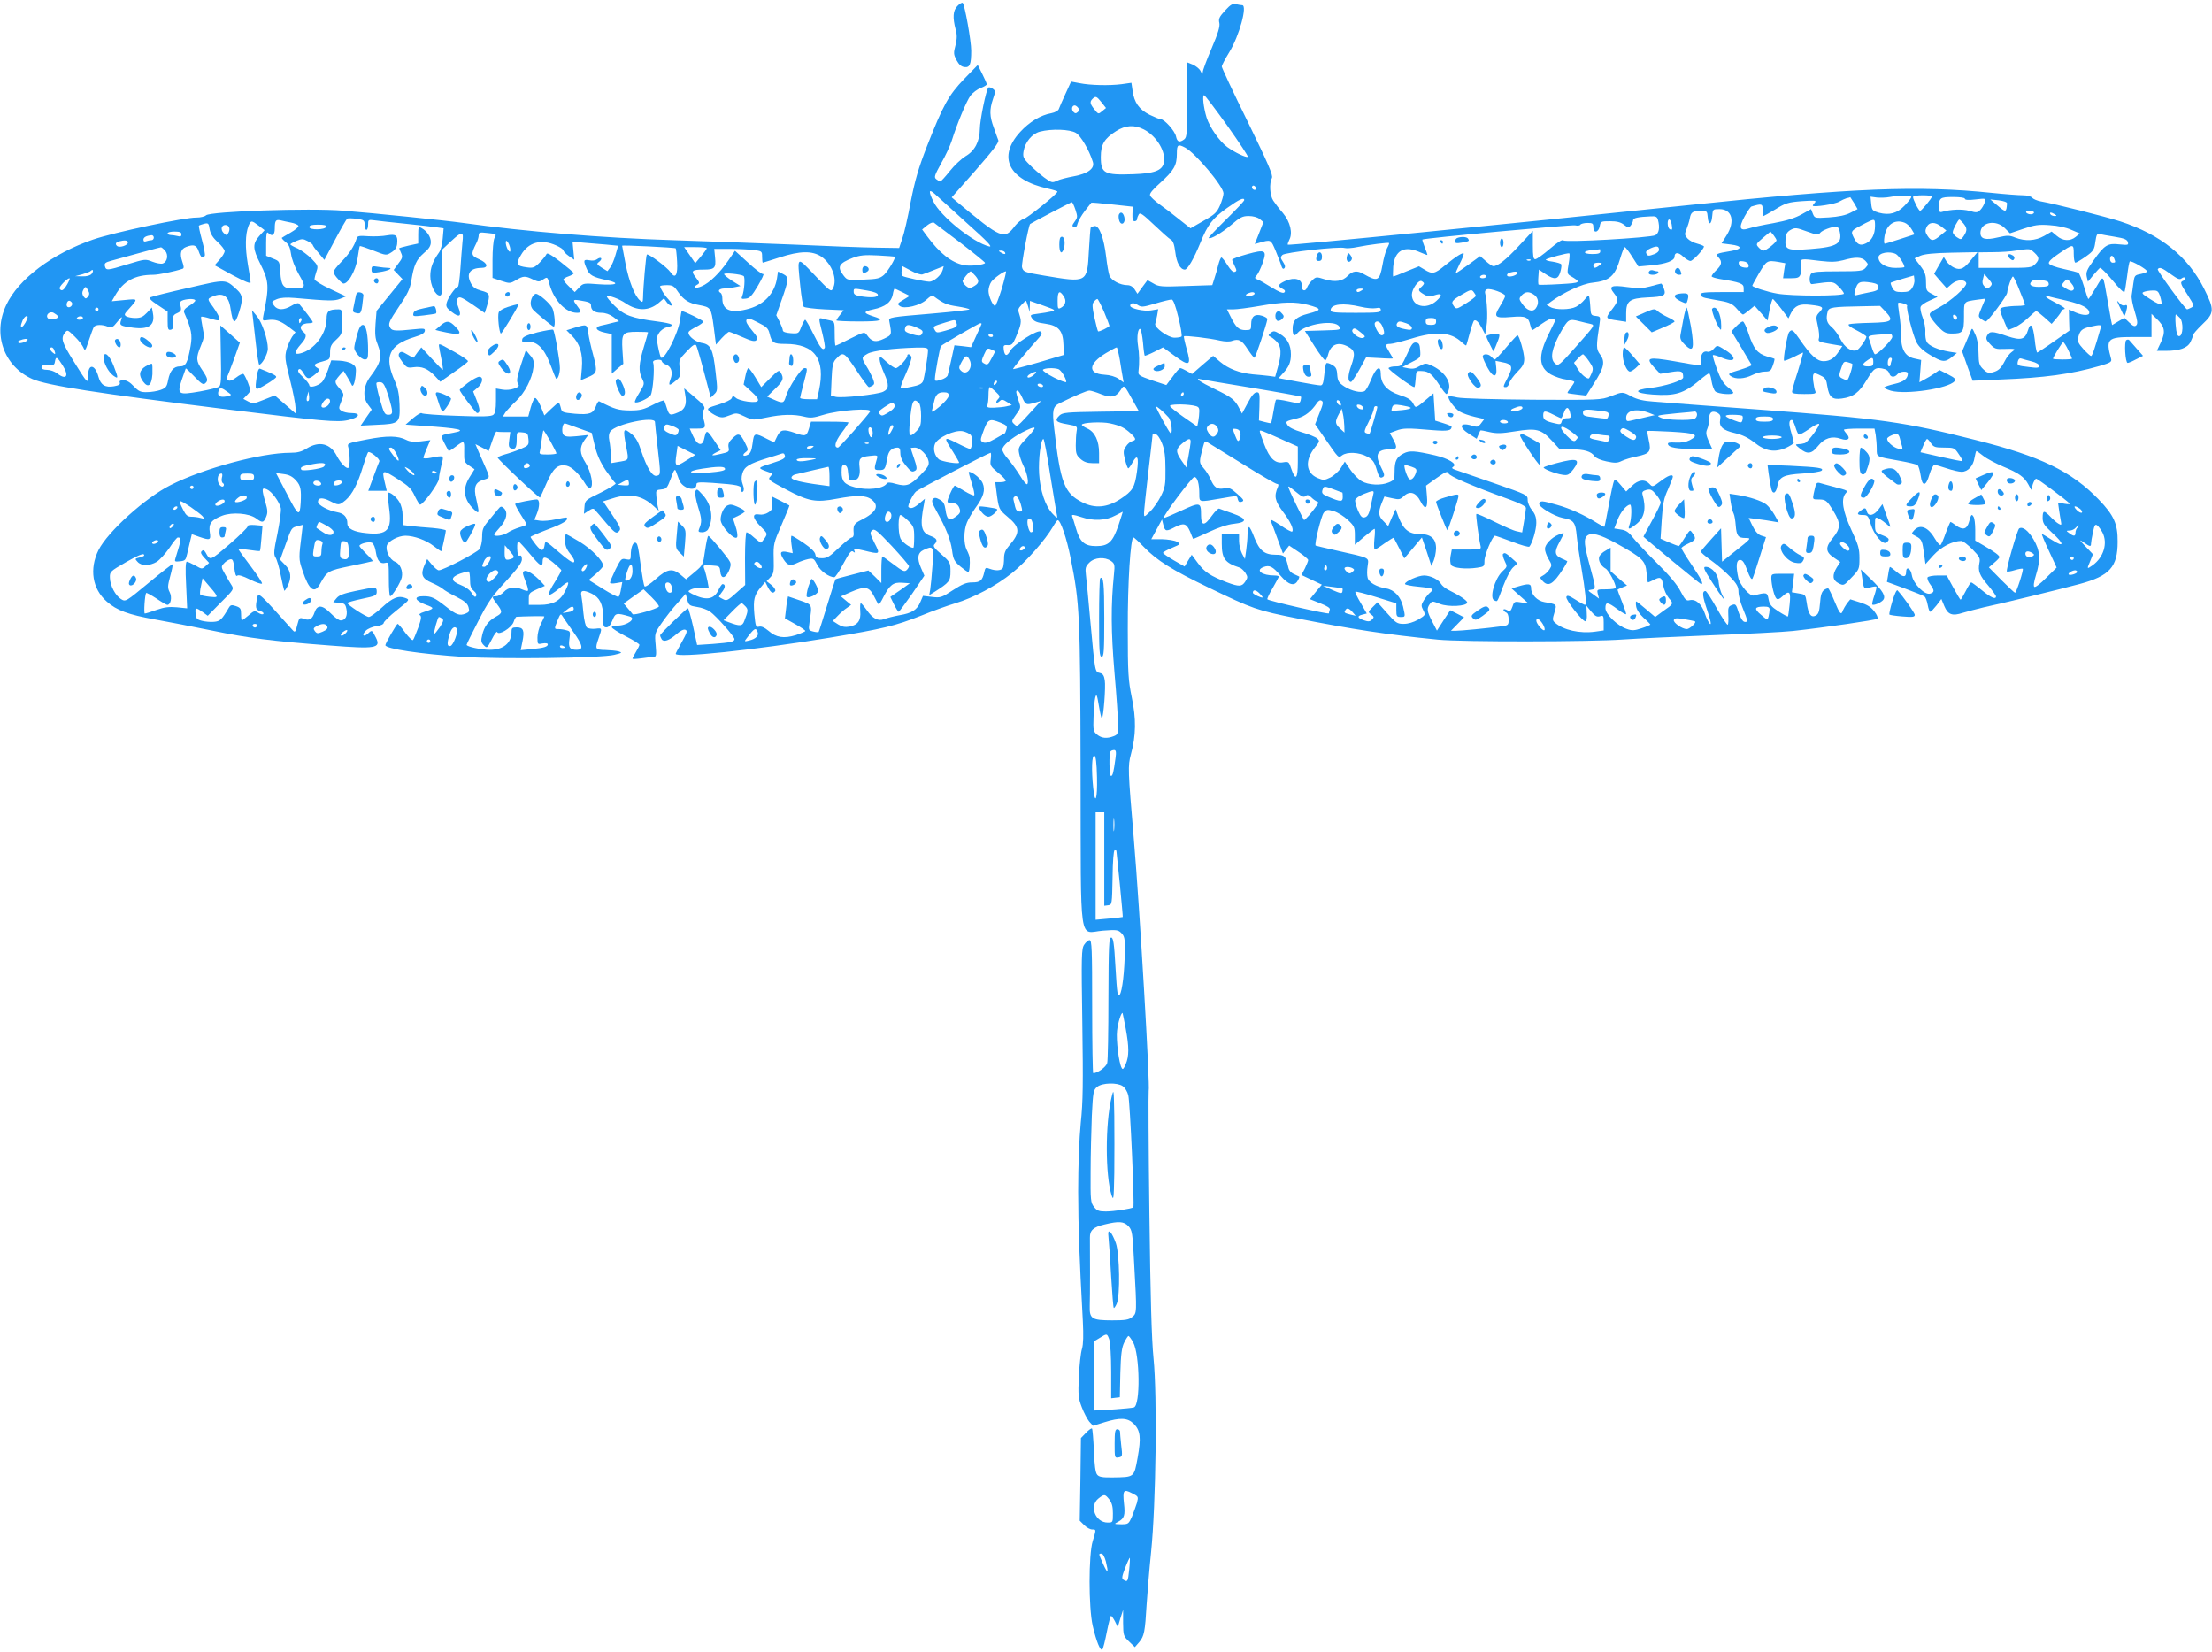 <?xml version="1.0" standalone="no"?>
<!DOCTYPE svg PUBLIC "-//W3C//DTD SVG 20010904//EN"
 "http://www.w3.org/TR/2001/REC-SVG-20010904/DTD/svg10.dtd">
<svg version="1.0" xmlns="http://www.w3.org/2000/svg"
 width="1280pt" height="956pt" viewBox="0 0 1280 956"
 preserveAspectRatio="xMidYMid meet">
<g transform="translate(0,956) scale(0.1,-0.1)"
fill="#2196f3" stroke="none">
<path d="M5540 9525 c-26 -27 -28 -66 -10 -136 9 -31 8 -53 -1 -91 -12 -45
-11 -53 6 -86 14 -26 28 -38 46 -40 31 -4 39 15 39 95 0 56 -37 263 -49 276
-4 4 -18 -4 -31 -18z"/>
<path d="M7089 9499 c-33 -36 -39 -48 -33 -72 4 -21 -7 -58 -45 -147 -28 -65
-51 -127 -51 -137 0 -15 -3 -14 -13 6 -6 13 -27 29 -44 37 l-33 13 0 -216 c0
-194 -2 -217 -17 -229 -28 -21 -41 -16 -48 17 -7 32 -67 99 -88 99 -7 0 -36
12 -65 26 -60 30 -89 71 -98 138 l-7 47 -56 -8 c-70 -9 -181 -7 -245 6 l-48 9
-33 -72 c-18 -39 -35 -78 -38 -87 -3 -9 -22 -20 -43 -24 -63 -11 -128 -51
-181 -109 -132 -144 -67 -277 160 -327 31 -7 57 -15 56 -18 -1 -14 -178 -156
-197 -159 -11 -2 -32 -19 -47 -37 -64 -85 -77 -80 -342 141 l-26 22 138 156
c97 111 136 161 132 174 -4 9 -15 42 -26 72 -25 67 -26 105 -5 167 15 44 15
48 -2 60 -10 7 -21 10 -25 6 -13 -14 -49 -190 -49 -239 -1 -72 -29 -127 -83
-158 -24 -15 -65 -53 -91 -86 -26 -33 -51 -60 -55 -60 -4 0 -14 6 -23 13 -14
11 -11 21 28 92 25 43 52 102 61 130 31 99 86 231 109 262 13 17 40 37 59 44
19 7 35 17 35 21 0 5 -12 32 -26 60 l-26 52 -79 -81 c-90 -94 -121 -150 -215
-389 -50 -129 -69 -195 -94 -321 -16 -88 -38 -184 -49 -214 l-18 -54 -134 2
c-74 1 -291 9 -484 18 -192 8 -501 19 -685 25 -411 13 -863 50 -1220 100 -98
14 -517 57 -695 71 -194 16 -769 -4 -793 -27 -7 -7 -32 -13 -55 -13 -66 2
-483 -87 -598 -127 -236 -81 -433 -229 -503 -379 -80 -168 -14 -354 151 -428
84 -37 371 -82 1129 -176 557 -69 635 -76 698 -62 67 15 78 41 18 41 -21 0
-46 6 -56 13 -17 12 -17 15 -1 55 17 41 17 42 -9 73 -32 37 -32 41 -2 76 l24
27 21 -34 c11 -19 23 -39 25 -45 7 -21 19 6 24 54 4 44 2 51 -21 66 -14 9 -47
17 -73 18 l-47 2 -19 -55 c-10 -30 -26 -63 -36 -72 -23 -22 -72 -34 -72 -18 0
7 -16 28 -36 47 -25 23 -34 37 -26 45 7 7 16 0 28 -21 22 -37 30 -38 69 -6 27
23 28 26 13 35 -28 17 -22 25 27 38 44 12 45 13 45 53 0 33 6 46 35 73 34 32
35 36 35 105 0 67 -1 71 -22 71 -56 0 -68 -10 -68 -54 0 -87 -72 -182 -153
-201 -36 -9 -35 8 3 52 34 38 37 55 15 73 -30 25 -12 50 36 50 10 0 19 3 19 6
0 6 -49 71 -81 108 -4 5 -23 -1 -42 -13 -45 -27 -82 -27 -102 2 -15 21 -14 23
17 36 23 9 54 11 103 7 202 -18 230 -18 263 -5 l34 14 -91 43 c-50 23 -91 49
-91 56 0 7 5 28 11 45 11 31 9 35 -27 73 -22 22 -58 49 -81 60 -24 10 -43 21
-43 24 0 3 16 12 35 20 31 13 39 13 65 -1 17 -9 30 -19 30 -23 0 -4 15 -25 34
-46 l33 -40 62 117 c34 64 66 119 70 122 5 3 30 2 55 -1 42 -6 46 -9 46 -35 0
-16 5 -29 10 -29 6 0 10 14 10 30 0 29 1 30 38 25 20 -3 102 -12 182 -20 80
-8 161 -18 181 -21 l36 -5 -5 -57 c-2 -32 -11 -68 -21 -82 -37 -52 -51 -90
-51 -137 0 -53 29 -113 55 -113 13 0 15 21 15 134 l0 133 50 47 c65 60 74 60
66 -6 -3 -29 -8 -99 -12 -155 -4 -57 -10 -103 -15 -103 -13 0 -57 -63 -64 -91
-6 -23 -1 -31 29 -54 45 -35 59 -26 39 25 -12 31 -13 43 -4 54 10 12 23 6 84
-35 l72 -50 12 38 c21 69 18 78 -32 91 -33 9 -48 19 -60 43 -29 55 -6 88 61
89 43 0 36 28 -12 49 -49 22 -50 29 -18 93 8 15 14 36 14 46 0 17 6 19 48 14
57 -6 56 -5 43 -30 -6 -12 -11 -68 -11 -126 l0 -104 50 -17 c49 -16 52 -16 86
4 42 25 53 26 98 4 32 -15 37 -15 59 0 25 16 25 16 37 -29 27 -94 94 -164 159
-164 26 0 26 8 1 40 -26 33 -25 38 8 33 62 -10 72 -14 72 -31 0 -28 21 -42 60
-42 23 0 49 -9 69 -24 l33 -25 -38 -9 c-22 -6 -52 -13 -67 -16 -39 -9 -29 -29
21 -40 l42 -9 0 -114 0 -115 33 29 34 28 -5 77 c-6 100 0 108 84 108 35 0 64
-1 64 -3 0 -2 -11 -41 -25 -87 -29 -97 -31 -139 -9 -181 14 -29 14 -32 -16
-81 -17 -27 -29 -52 -26 -55 10 -10 77 20 91 40 13 21 24 156 15 187 -4 10 4
16 23 18 15 2 27 -2 27 -8 0 -6 11 -15 25 -20 30 -11 40 -46 25 -84 -14 -39
-8 -41 28 -11 29 24 31 29 25 75 -5 47 -4 50 41 97 35 37 48 45 55 34 4 -7 25
-78 46 -158 l38 -144 20 20 c20 19 20 24 8 127 -15 135 -28 162 -82 170 -40 7
-85 47 -73 65 3 5 23 18 45 29 21 11 39 24 39 29 0 7 -111 61 -125 61 -2 0 -6
-24 -10 -52 -9 -74 -91 -236 -110 -217 -3 3 -11 31 -17 62 -10 48 -9 58 6 81
9 15 30 29 46 33 52 10 33 21 -57 33 -148 19 -192 36 -247 91 -27 27 -47 51
-44 54 8 9 71 -14 107 -39 68 -47 136 -46 192 1 l31 27 18 -25 c10 -13 22 -20
26 -16 4 4 -4 20 -18 35 -24 25 -48 64 -48 76 0 3 17 6 39 6 34 0 42 -5 66
-41 32 -45 62 -64 120 -74 69 -13 70 -15 85 -126 l13 -103 33 37 c19 20 38 37
43 37 5 0 39 -14 76 -30 52 -23 71 -28 81 -19 11 9 7 20 -25 58 -27 32 -37 51
-31 61 7 11 20 8 66 -16 49 -24 60 -34 67 -64 13 -54 23 -60 92 -60 170 0 233
-88 194 -270 l-11 -50 -49 0 c-27 0 -49 3 -49 8 0 4 9 41 20 82 24 91 24 90 5
90 -19 0 -91 -110 -107 -162 -12 -42 -17 -44 -71 -20 l-38 17 46 45 c47 46 52
59 34 92 -10 19 -14 18 -63 -31 l-51 -51 -33 55 c-18 30 -37 55 -41 55 -5 0
-13 -21 -18 -47 l-10 -48 45 -41 c57 -51 51 -67 -21 -58 -29 4 -60 13 -69 22
-16 13 -18 13 -24 -2 -3 -9 -35 -24 -76 -37 -61 -18 -68 -22 -56 -36 7 -9 28
-22 45 -30 28 -11 38 -11 73 3 40 16 43 16 89 -6 47 -22 49 -22 126 -6 90 19
159 20 219 5 36 -9 54 -7 112 11 87 27 282 41 269 19 -19 -30 -178 -209 -186
-209 -25 0 -17 34 20 84 23 30 41 58 41 61 0 3 -49 5 -108 5 l-109 0 -12 -40
c-13 -44 -20 -47 -81 -25 -66 23 -84 20 -103 -20 l-17 -35 -37 18 c-78 40 -80
39 -88 -23 -5 -40 -12 -58 -27 -66 -26 -14 -37 -3 -14 14 17 13 17 15 -3 55
-28 55 -38 59 -71 27 -22 -21 -28 -34 -24 -54 5 -24 2 -27 -43 -37 -56 -14
-65 -11 -29 8 l26 13 -39 59 c-41 61 -44 61 -56 8 -10 -47 -40 -40 -65 16
l-19 42 44 0 c49 0 51 4 35 59 -7 24 -6 39 1 48 14 16 5 28 -63 85 l-49 41 6
-36 c11 -57 -1 -86 -40 -103 -48 -20 -52 -19 -66 24 -6 20 -13 40 -16 44 -2 4
-32 -7 -66 -25 -53 -27 -73 -32 -132 -32 -66 1 -86 6 -178 53 -4 2 -12 -10
-18 -27 -16 -44 -36 -52 -123 -45 -72 7 -75 8 -81 35 -4 16 -9 29 -13 29 -3 0
-23 -17 -44 -37 l-38 -37 -21 53 c-12 28 -27 50 -33 48 -6 -2 -17 -27 -25 -55
l-14 -52 -74 0 -73 0 14 23 c9 12 36 42 62 66 51 48 94 131 101 196 4 34 1 47
-20 70 l-24 29 -29 -87 c-22 -69 -26 -92 -17 -106 10 -15 6 -19 -23 -30 -19
-7 -48 -9 -69 -5 l-35 6 0 -70 c0 -50 -4 -73 -15 -82 -12 -10 -59 -12 -212 -6
-109 3 -200 11 -203 15 -3 5 -25 -8 -49 -28 l-44 -38 99 -7 c213 -14 261 -25
177 -40 -77 -14 -75 -12 -52 -59 12 -23 23 -44 25 -46 2 -2 18 7 36 21 56 42
55 42 54 -24 -1 -58 1 -63 30 -83 l30 -20 -28 -45 c-44 -69 -35 -132 26 -189
30 -28 31 -22 12 61 -17 69 -6 98 42 112 38 11 38 11 12 70 -11 25 -29 66 -40
91 l-19 45 39 -20 38 -20 20 58 c10 31 22 56 25 55 4 -2 23 -3 43 -3 l37 0 -6
-44 c-5 -35 -3 -45 9 -50 26 -10 34 3 34 50 0 45 0 45 33 42 29 -3 32 -6 35
-39 3 -34 1 -37 -45 -57 -26 -11 -67 -25 -90 -31 -24 -7 -43 -15 -43 -19 0
-10 240 -236 245 -231 2 2 19 40 38 84 39 88 66 111 117 100 30 -7 74 -50 106
-103 9 -17 23 -28 30 -25 21 8 5 92 -27 144 -35 55 -37 90 -7 132 l22 30 -66
-7 c-52 -5 -68 -3 -78 9 -12 15 -6 65 8 65 4 0 40 -13 81 -28 l75 -27 18 -75
c13 -53 32 -95 64 -143 26 -37 51 -70 56 -73 6 -4 -32 -27 -83 -53 -93 -45
-94 -46 -97 -85 l-3 -39 26 17 c23 15 29 16 39 4 7 -7 36 -41 65 -76 43 -50
56 -60 67 -51 21 17 18 23 -36 104 l-50 74 51 16 c99 33 175 19 242 -44 l29
-26 -6 25 c-3 14 -7 41 -8 60 -3 33 -1 35 29 38 30 3 34 8 55 64 17 48 23 57
29 42 4 -10 12 -33 19 -51 19 -50 100 -72 100 -27 0 14 11 15 93 10 151 -11
167 -15 167 -39 0 -14 3 -18 10 -11 6 6 6 20 -2 41 -8 21 -9 41 -2 64 11 38
39 56 144 88 36 11 72 22 82 26 11 4 17 1 20 -12 3 -15 -11 -23 -77 -44 -87
-28 -87 -26 -6 -55 11 -4 11 -7 -2 -22 -15 -16 -9 -21 93 -75 129 -68 170 -76
291 -53 118 22 170 21 203 -5 46 -36 27 -74 -61 -118 -42 -21 -47 -31 -43 -78
1 -13 -4 -23 -11 -23 -7 0 -40 -27 -75 -60 -52 -50 -68 -60 -97 -60 -29 0 -36
4 -39 22 -2 14 -26 38 -66 65 -35 24 -67 43 -71 43 -4 0 -5 -23 -1 -50 l7 -51
-28 6 c-43 10 -50 -2 -26 -40 24 -38 40 -42 83 -21 16 8 43 17 61 21 30 6 33
3 52 -33 18 -36 68 -72 99 -72 6 0 30 36 53 80 34 63 45 77 56 68 10 -8 12 -7
7 5 -5 14 0 14 53 2 98 -24 98 -24 63 44 -26 53 -28 60 -13 72 13 12 28 0 114
-91 54 -58 98 -110 99 -116 0 -6 -7 -17 -15 -24 -12 -10 -25 -3 -74 34 -33 25
-62 46 -65 46 -3 0 -6 -35 -6 -77 l0 -77 -37 37 -38 36 -93 -24 c-52 -13 -95
-25 -97 -27 -2 -1 -24 -70 -49 -152 -25 -82 -47 -151 -49 -153 -3 -2 -17 -1
-32 3 -27 7 -27 8 -20 58 15 101 17 96 -57 122 l-68 23 -4 -22 c-3 -12 -7 -41
-9 -63 l-5 -42 59 -33 c33 -18 59 -36 59 -40 0 -3 -25 -14 -55 -24 -69 -21
-114 -14 -158 25 -23 19 -40 27 -54 24 -19 -5 -21 0 -28 73 -7 84 -1 110 39
157 l24 29 16 -32 c17 -32 30 -39 42 -20 3 6 -6 21 -22 34 l-28 22 22 23 c19
20 21 33 19 109 -2 83 0 90 46 195 26 60 46 110 45 111 -2 2 -26 14 -53 28
l-50 25 3 -38 c3 -32 0 -41 -22 -55 -15 -10 -37 -15 -52 -12 -43 8 -41 -20 6
-68 42 -42 42 -43 25 -69 -10 -14 -20 -26 -22 -26 -3 0 -21 14 -40 30 -18 17
-38 30 -43 30 -5 0 -9 -67 -9 -152 l1 -153 -53 -47 c-45 -41 -55 -46 -73 -36
-12 6 -23 12 -25 14 -2 2 6 15 18 30 19 24 20 44 2 44 -4 0 -15 -16 -24 -35
-26 -55 -73 -62 -153 -21 -25 14 -25 14 -6 25 12 6 39 11 62 11 l41 0 -7 38
c-4 20 -11 47 -15 60 -13 34 -13 33 39 30 45 -3 47 -4 50 -35 4 -44 28 -43 49
2 11 24 14 40 7 54 -11 24 -116 150 -125 150 -4 1 -12 -37 -19 -84 -12 -84
-12 -85 -61 -126 l-49 -41 -31 26 c-47 40 -79 35 -145 -25 -31 -28 -60 -47
-64 -42 -4 4 -12 49 -19 98 -18 136 -22 155 -36 155 -14 0 -25 -31 -25 -73 0
-26 -3 -28 -28 -23 -26 6 -29 2 -60 -59 -17 -36 -32 -70 -32 -76 0 -6 14 -7
36 -3 l35 6 -7 -38 c-3 -22 -10 -43 -14 -47 -4 -4 -44 16 -90 45 l-83 52 42
36 c22 20 41 40 41 46 0 29 -65 95 -134 138 -42 25 -79 46 -81 46 -3 0 -5 -17
-5 -39 0 -28 8 -49 30 -76 20 -25 27 -42 21 -48 -6 -6 -38 15 -88 59 -74 64
-78 67 -81 43 -6 -41 -18 -42 -51 -1 -17 22 -31 42 -31 45 0 3 46 23 101 44
88 33 121 54 108 68 -2 2 -30 -3 -62 -10 -32 -7 -73 -11 -92 -8 l-33 5 14 34
c18 43 18 84 0 84 -20 0 -119 -19 -124 -25 -4 -3 13 -35 56 -102 13 -21 11
-22 -30 -34 -24 -7 -55 -21 -70 -31 -25 -17 -78 -25 -78 -12 0 4 16 24 35 45
38 43 46 87 19 110 -13 11 -18 10 -32 -8 -10 -11 -34 -41 -54 -65 -33 -39 -38
-52 -38 -94 0 -28 -7 -59 -15 -71 -15 -21 -211 -123 -236 -123 -7 0 -25 15
-40 33 l-27 32 -17 -38 c-22 -52 -12 -75 43 -99 26 -11 55 -27 64 -35 10 -9
45 -30 80 -47 47 -24 63 -38 69 -59 7 -24 4 -29 -18 -38 -34 -13 -53 -6 -111
40 -66 52 -85 61 -131 61 -59 0 -53 -24 10 -48 55 -20 55 -23 -5 -42 -26 -8
-34 -15 -26 -20 10 -6 8 -22 -10 -72 -13 -34 -26 -67 -30 -71 -4 -5 -24 14
-45 42 -20 28 -40 51 -44 51 -6 0 -71 -112 -71 -123 0 -21 201 -51 451 -68
221 -14 801 -7 874 12 45 11 47 13 25 20 -14 4 -49 7 -77 8 -60 1 -61 5 -38
71 20 57 20 57 -20 52 -19 -2 -41 1 -49 7 -7 6 -16 42 -20 84 -3 39 -9 84 -12
100 -7 32 10 36 60 12 46 -22 66 -62 66 -134 0 -53 2 -61 19 -61 13 0 24 13
35 41 17 43 23 44 99 22 42 -11 -13 -53 -70 -53 -18 0 -33 -4 -33 -9 0 -6 36
-29 80 -52 44 -22 80 -45 80 -50 0 -5 -9 -23 -20 -41 -11 -18 -20 -36 -20 -39
0 -3 24 -2 53 2 28 4 60 8 70 8 15 1 16 9 11 69 -6 66 -6 68 35 127 23 33 63
85 90 114 l49 55 9 -35 c9 -31 13 -34 56 -41 26 -3 60 -16 76 -27 36 -26 141
-144 141 -159 0 -15 -22 -20 -125 -28 l-91 -6 -23 106 c-13 58 -27 106 -30
106 -10 -1 -161 -147 -161 -156 0 -5 4 -15 9 -23 12 -18 44 -7 87 31 21 18 40
28 50 24 13 -5 10 -16 -20 -70 -20 -35 -36 -66 -36 -69 0 -26 453 21 890 93
312 52 379 68 531 128 68 28 156 59 196 71 107 32 237 101 330 176 80 64 192
191 236 267 12 21 24 38 28 38 16 0 52 -106 74 -218 53 -266 56 -319 58 -1253
2 -1019 -12 -915 129 -904 79 6 88 5 107 -14 18 -18 21 -33 20 -98 -1 -121
-15 -241 -30 -259 -12 -15 -15 5 -24 157 -8 144 -13 174 -25 174 -13 0 -15
-46 -16 -350 0 -192 -3 -362 -7 -376 -6 -23 -56 -59 -81 -59 -3 0 -6 173 -6
385 0 333 -2 385 -15 385 -8 0 -22 -12 -31 -26 -16 -23 -17 -62 -11 -454 5
-349 4 -456 -9 -577 -9 -93 -15 -241 -15 -398 1 -225 6 -360 27 -750 4 -81 3
-133 -5 -160 -7 -22 -15 -94 -18 -160 -5 -107 -3 -126 17 -178 12 -32 32 -69
43 -83 l22 -24 65 20 c93 29 135 26 170 -8 39 -39 44 -80 23 -197 -21 -115
-18 -112 -144 -114 -60 -1 -80 3 -90 16 -10 11 -16 56 -19 139 -3 67 -8 125
-11 128 -3 3 -19 -8 -35 -25 l-29 -30 -3 -239 -4 -239 26 -26 c14 -14 34 -25
46 -25 24 0 24 2 3 -68 -24 -78 -24 -383 0 -489 21 -91 45 -150 56 -137 5 5
16 51 26 102 10 50 21 92 24 92 4 0 14 -15 23 -32 l16 -33 15 50 16 50 0 -76
c1 -72 2 -77 35 -108 l33 -32 26 30 c28 34 33 60 42 216 4 61 15 198 26 305
28 275 36 901 14 1120 -11 110 -18 353 -24 845 -5 380 -6 695 -4 702 9 23 -52
1056 -86 1458 -34 400 -35 423 -17 490 30 109 31 207 5 330 -20 99 -23 138
-23 395 -1 266 16 530 33 530 4 0 31 -25 61 -56 76 -78 160 -131 378 -236 251
-121 275 -130 512 -177 321 -63 507 -92 810 -122 138 -14 884 -13 1075 1 72 5
299 16 505 24 206 8 420 19 475 25 183 20 480 63 489 71 4 5 -3 24 -18 42 -18
25 -41 39 -82 52 l-57 18 -19 -23 c-9 -13 -20 -32 -24 -41 -9 -30 -18 -21 -48
52 -16 39 -32 72 -36 75 -4 2 -15 -2 -25 -9 -13 -10 -20 -30 -23 -75 -4 -49
-9 -64 -25 -73 -27 -14 -43 8 -52 73 -7 48 -8 49 -46 55 l-40 7 7 53 6 54 -66
0 c-65 0 -66 0 -66 -27 1 -40 17 -104 29 -116 8 -8 18 -4 34 11 42 39 51 30
43 -45 -4 -37 -8 -69 -10 -70 -2 -2 -26 11 -54 29 -43 28 -52 39 -58 71 -7 40
-12 41 -85 21 -23 -6 -79 58 -90 102 -15 68 -12 104 10 104 15 0 25 -15 42
-61 14 -39 25 -56 30 -47 4 7 23 64 42 126 l36 114 -28 9 c-18 6 -35 25 -50
56 l-22 46 53 -7 c29 -4 68 -9 87 -13 l34 -6 -24 43 c-13 23 -35 51 -48 61
-27 21 -97 44 -166 55 l-47 7 7 -49 c4 -27 12 -57 17 -66 5 -10 10 -41 12 -69
5 -60 14 -72 56 -72 37 0 36 -1 -65 -81 l-70 -56 -3 96 -3 97 -57 -63 c-31
-35 -58 -66 -60 -71 -2 -4 26 -28 61 -53 35 -25 85 -68 110 -95 38 -40 47 -57
47 -86 0 -20 11 -62 25 -95 29 -70 31 -83 9 -78 -10 2 -23 24 -33 54 -15 48
-18 51 -39 43 -21 -8 -23 -15 -21 -59 2 -27 0 -52 -3 -55 -3 -4 -32 39 -63 94
-31 56 -61 101 -66 101 -21 0 -18 -29 11 -114 19 -57 24 -84 15 -76 -8 6 -21
34 -30 61 -19 55 -52 84 -88 76 -19 -5 -26 2 -52 51 -19 38 -65 93 -140 167
-61 61 -123 127 -139 148 -21 28 -38 39 -67 43 l-38 6 19 49 c16 44 52 88 73
89 10 0 9 -84 -3 -114 -12 -32 -5 -33 36 -1 50 38 62 91 38 176 -3 12 4 19 23
24 24 6 32 2 56 -26 15 -18 27 -39 27 -47 0 -7 -22 -54 -50 -104 -27 -50 -50
-92 -50 -93 0 -4 328 -275 334 -275 15 0 2 27 -54 110 -33 49 -60 93 -60 98 0
5 18 17 40 27 43 20 47 29 24 60 -16 22 -12 25 -55 -42 -11 -18 -23 -33 -25
-33 -3 0 -28 10 -55 21 l-50 22 7 111 c6 91 12 123 36 174 15 35 28 68 28 73
0 18 -28 8 -72 -26 -45 -34 -46 -34 -63 -15 -27 29 -64 25 -102 -12 l-33 -32
-32 38 c-23 28 -33 34 -38 24 -4 -7 -18 -69 -30 -138 -13 -69 -24 -126 -26
-128 -1 -2 -20 8 -41 21 -73 46 -158 85 -234 106 -89 25 -95 25 -102 7 -7 -17
86 -73 136 -83 63 -11 74 -25 81 -105 4 -40 16 -120 26 -178 24 -139 32 -220
22 -220 -4 0 -29 13 -55 30 -38 24 -49 27 -53 16 -6 -16 92 -141 110 -141 7 0
10 18 8 45 l-2 45 28 -34 c22 -26 33 -32 50 -27 20 7 22 4 22 -37 l0 -45 -50
-7 c-88 -12 -183 9 -232 52 -15 13 -15 20 -3 59 14 48 16 47 -58 60 -42 7 -77
44 -77 80 0 27 -13 29 -74 11 l-39 -12 49 -44 49 -43 -41 6 c-40 7 -42 6 -52
-24 -10 -27 -14 -30 -32 -20 -11 6 -20 7 -20 1 0 -5 7 -11 15 -15 9 -3 15 -18
15 -40 0 -33 -2 -35 -42 -40 -79 -11 -237 -26 -265 -26 l-27 0 38 39 38 39
-40 21 -40 20 -39 -59 -38 -59 -27 52 c-31 60 -33 76 -14 102 13 18 15 18 57
1 49 -20 159 -14 159 8 0 11 -44 41 -113 75 -15 8 -32 22 -38 32 -13 25 -61
49 -99 49 -33 0 -110 -34 -110 -49 0 -5 36 -12 80 -16 44 -4 80 -11 80 -15 0
-4 -7 -14 -17 -21 -9 -8 -24 -27 -34 -43 -16 -26 -16 -32 -3 -57 14 -28 13
-28 -29 -54 -28 -16 -59 -25 -84 -25 -38 0 -46 5 -97 63 l-55 62 -28 -28 c-27
-27 -28 -28 -8 -43 17 -13 17 -16 4 -29 -12 -12 -21 -13 -47 -4 -38 13 -41 25
-7 33 l24 6 -35 61 c-20 33 -34 63 -31 65 3 3 57 -11 121 -31 l116 -36 0 -40
c0 -35 3 -39 25 -39 28 0 28 -1 14 60 -13 57 -52 98 -98 105 -55 9 -101 35
-107 62 -4 14 -4 44 0 68 6 51 22 44 -183 90 -63 14 -116 27 -118 28 -8 9 32
171 47 190 16 19 21 20 59 9 22 -7 59 -30 81 -51 37 -35 40 -42 40 -91 l0 -52
54 46 c30 25 57 46 60 46 3 0 3 -27 -1 -60 -3 -33 -2 -60 2 -60 4 0 30 16 57
36 28 19 51 34 53 32 1 -2 16 -29 32 -61 l29 -58 51 60 51 61 28 -82 27 -83
13 30 c7 17 13 48 14 71 0 58 -30 84 -97 84 -60 0 -92 26 -120 98 l-17 46 -22
-49 -21 -49 -26 27 c-31 30 -33 51 -12 105 l16 39 45 -10 c40 -9 46 -8 68 13
35 32 70 21 96 -31 28 -55 44 -41 37 32 l-5 59 61 44 c54 38 63 41 69 27 6
-17 134 -72 355 -152 58 -21 93 -39 93 -48 0 -8 -5 -43 -11 -78 l-11 -64 -32
7 c-17 3 -75 29 -130 56 -54 27 -100 47 -103 44 -4 -4 13 -136 24 -183 5 -22
3 -23 -80 -23 l-86 0 -7 -37 c-4 -20 -2 -43 3 -52 11 -18 84 -26 151 -16 40 6
42 8 42 40 0 34 47 145 61 145 4 0 49 -16 100 -35 51 -20 95 -32 99 -28 17 20
40 98 40 137 0 33 -7 52 -25 74 -14 17 -25 43 -25 59 0 29 -1 30 -197 98 -109
38 -209 72 -223 77 -19 7 -21 11 -10 18 24 15 -28 47 -105 65 -118 27 -149 29
-183 11 -41 -21 -52 -44 -52 -104 0 -46 -2 -50 -32 -63 -46 -20 -119 -16 -159
7 -19 11 -48 41 -65 66 l-32 47 -23 -37 c-13 -20 -41 -45 -61 -55 -33 -16 -40
-17 -73 -3 -69 29 -76 102 -16 177 28 34 29 38 13 52 -9 8 -50 25 -89 36 -47
14 -76 29 -83 42 -12 21 -13 21 59 39 43 11 80 41 111 87 10 15 19 20 28 14
11 -6 8 -21 -13 -72 l-25 -64 52 -75 c86 -125 82 -121 104 -105 29 22 100 18
145 -7 33 -18 42 -31 55 -74 11 -39 19 -51 30 -47 19 7 18 16 -6 63 -36 71
-20 100 54 100 41 0 44 9 17 60 l-19 34 37 14 c39 15 64 16 211 3 89 -7 109
-3 110 20 0 3 -21 12 -47 20 l-48 15 -5 79 -5 79 -35 -30 c-70 -59 -67 -58
-83 -28 -11 21 -30 33 -78 48 -73 24 -109 65 -109 123 0 53 -27 38 -55 -31
-13 -33 -30 -63 -37 -68 -20 -14 -77 -1 -119 26 -33 22 -38 31 -41 68 -2 34
-8 45 -30 57 -15 9 -30 13 -33 9 -4 -4 -9 -34 -12 -67 -5 -47 -9 -61 -22 -61
-9 0 -67 9 -129 21 l-113 21 24 27 c36 38 47 65 47 111 0 54 -21 93 -64 118
-31 18 -36 19 -53 6 -15 -13 -15 -16 -4 -21 8 -3 25 -16 38 -29 28 -28 30 -72
7 -150 l-15 -54 -37 5 c-20 2 -62 7 -92 9 -79 8 -141 32 -189 72 l-41 35 -61
-52 -61 -53 -30 17 c-16 9 -33 17 -38 17 -5 0 -25 -22 -44 -49 l-37 -49 -82
27 c-74 26 -82 30 -79 52 6 46 5 104 -3 151 -8 49 0 102 14 94 4 -3 11 -38 15
-78 3 -39 8 -74 10 -76 2 -2 27 8 55 22 l51 26 67 -49 c86 -64 98 -57 70 39
-11 39 -18 72 -16 74 6 6 152 -11 209 -25 28 -6 56 -7 70 -1 39 13 56 4 90
-49 18 -27 35 -49 39 -49 6 0 70 191 75 224 0 5 -14 14 -31 19 -42 13 -63 -4
-63 -49 0 -32 -2 -34 -33 -34 -38 0 -55 15 -86 78 l-21 42 37 0 c21 0 90 9
153 20 136 24 206 25 279 6 82 -22 82 -30 1 -51 -69 -18 -90 -38 -90 -87 0
-40 10 -48 29 -24 44 52 218 79 241 36 10 -19 6 -19 -94 -22 l-105 -3 55 -87
c31 -49 59 -86 64 -83 4 3 11 17 15 32 15 60 57 78 114 48 41 -21 45 -41 20
-111 -21 -58 -21 -94 -1 -94 4 0 26 32 48 71 l39 71 78 -4 c42 -3 77 -3 77 -2
0 2 -9 18 -20 36 -26 42 -25 48 4 48 13 0 67 14 121 30 145 45 232 39 293 -20
13 -12 25 -20 26 -19 2 2 11 35 21 72 10 37 21 70 25 72 11 7 27 -9 46 -45
l18 -35 8 50 c8 46 3 147 -8 188 -3 10 1 20 11 23 19 8 105 -24 105 -38 0 -6
-14 -33 -31 -61 -38 -62 -30 -69 68 -61 81 7 98 0 108 -47 4 -16 9 -29 12 -29
3 0 27 16 54 36 30 21 56 34 65 30 9 -3 14 -9 12 -14 -2 -4 -18 -36 -35 -72
-64 -128 -60 -196 12 -237 22 -12 61 -26 88 -29 26 -4 47 -10 47 -14 0 -4 -10
-19 -21 -34 -12 -15 -20 -28 -18 -30 2 -2 27 -6 56 -9 l52 -6 45 71 c58 90 66
126 35 167 -23 31 -23 47 -3 178 6 40 5 42 -22 45 -28 3 -29 5 -32 61 -2 31
-6 57 -9 57 -3 0 -14 -11 -25 -25 -11 -14 -33 -32 -48 -40 -35 -18 -117 -19
-148 -2 l-22 13 27 20 c71 52 179 102 236 108 103 11 132 37 164 145 10 34 21
61 25 61 4 0 24 -25 43 -56 l36 -56 77 7 c82 8 132 26 132 50 0 26 22 27 49 1
15 -14 34 -26 43 -26 14 0 78 68 78 84 0 3 -17 10 -38 16 -22 5 -47 19 -57 30
-17 19 -18 25 -6 53 7 18 16 46 19 62 6 37 17 45 64 45 35 0 37 -1 40 -37 4
-50 22 -45 26 7 3 39 4 40 42 40 73 0 92 -71 41 -152 l-29 -46 54 -7 c66 -8
67 -26 3 -37 -90 -15 -93 -17 -75 -37 23 -25 20 -44 -14 -76 -16 -15 -27 -31
-25 -35 3 -4 23 -10 45 -14 119 -19 140 -27 140 -52 l0 -24 -125 0 c-101 0
-125 -3 -125 -14 0 -8 12 -17 28 -20 15 -3 55 -11 90 -17 51 -9 68 -18 92 -45
16 -19 32 -34 36 -34 3 0 20 12 37 26 l30 25 38 -43 37 -43 12 63 c7 34 15 62
19 62 3 -1 25 -26 48 -56 l42 -56 15 31 c23 43 50 55 114 47 72 -8 78 -14 51
-42 -21 -22 -22 -27 -10 -79 7 -30 10 -63 6 -74 -5 -17 2 -20 65 -31 l71 -12
-17 -26 c-26 -43 -54 -62 -91 -62 -39 0 -74 32 -140 128 -38 55 -45 59 -60 40
-11 -14 -36 -158 -29 -165 2 -2 27 7 55 21 28 14 52 26 54 26 3 0 -11 -48 -29
-107 -19 -58 -34 -112 -34 -120 0 -10 18 -13 71 -13 64 0 70 2 63 18 -4 9 -9
36 -12 60 -4 47 2 51 47 27 23 -11 30 -23 35 -60 10 -63 29 -79 84 -71 67 9
100 34 145 109 41 69 52 75 104 61 11 -3 23 -14 26 -25 6 -23 30 -25 47 -4 14
17 60 20 60 4 0 -30 -23 -48 -75 -60 -31 -7 -58 -16 -61 -20 -2 -5 15 -13 38
-20 89 -24 332 13 368 55 9 12 3 19 -38 40 l-49 25 -29 -20 c-16 -11 -42 -27
-58 -35 l-29 -16 5 64 5 65 -41 9 c-53 12 -76 54 -76 139 0 33 -4 87 -10 119
-5 33 -8 61 -6 63 6 7 56 -9 52 -16 -8 -12 33 -170 54 -211 13 -26 38 -50 79
-74 69 -42 86 -44 126 -12 l29 24 -44 7 c-65 11 -119 34 -131 57 -6 11 -9 36
-8 56 2 20 -5 58 -15 84 -10 26 -16 54 -12 63 3 9 26 25 52 36 l46 21 -34 18
c-31 16 -33 21 -33 68 0 42 -6 58 -33 94 l-33 43 33 15 c23 10 78 16 182 18
l149 3 -33 -40 c-43 -55 -64 -66 -100 -51 -16 7 -36 23 -46 37 l-16 26 -28
-48 -28 -49 36 -42 37 -42 29 25 c31 26 76 28 84 5 6 -19 -90 -105 -159 -142
-55 -29 -58 -33 -48 -53 6 -12 27 -39 47 -59 30 -32 43 -38 77 -38 64 0 70 8
70 100 0 89 -4 84 77 96 l47 6 -22 -52 c-21 -51 -21 -52 -2 -66 10 -8 22 -14
26 -14 13 0 123 148 124 167 2 28 26 93 33 93 4 0 21 -35 37 -77 17 -42 32
-80 33 -85 2 -4 -16 -8 -41 -8 -24 0 -59 -3 -76 -6 -35 -7 -35 -10 0 -92 l18
-42 38 15 c21 9 56 34 78 55 23 22 44 40 48 40 4 0 25 -17 48 -37 l41 -37 29
34 c16 19 29 38 29 42 0 3 7 8 16 10 9 2 -11 16 -45 33 -33 17 -61 33 -61 37
0 4 6 6 13 4 6 -3 55 -14 107 -26 88 -21 130 -43 130 -70 0 -17 -36 -16 -77 1
l-41 18 1 -61 2 -61 -90 -63 c-49 -35 -93 -63 -96 -64 -4 0 -11 35 -15 77 -10
83 -24 102 -39 52 -17 -54 -39 -61 -120 -34 -87 30 -101 30 -116 4 -9 -18 -6
-26 18 -51 24 -26 34 -29 78 -27 69 2 72 1 47 -17 -12 -8 -31 -32 -41 -53 -23
-44 -37 -57 -73 -66 -21 -5 -33 -1 -52 19 -23 22 -26 34 -27 93 0 43 -7 83
-19 108 -18 40 -18 40 -28 15 -6 -14 -19 -45 -29 -69 l-19 -44 30 -85 31 -85
159 7 c257 10 410 31 574 78 65 19 73 24 68 42 -32 115 -21 126 125 126 l109
0 0 67 0 67 30 -29 c47 -45 52 -74 25 -134 l-24 -51 52 0 c79 0 124 16 142 50
8 16 15 34 15 40 0 7 25 35 55 64 69 65 70 84 10 204 -94 188 -252 315 -486
391 -87 28 -376 101 -461 116 -21 4 -42 13 -49 21 -6 8 -30 14 -53 14 -22 0
-104 6 -181 14 -423 44 -809 28 -1735 -69 -1047 -110 -2332 -237 -2338 -231
-2 3 2 14 8 27 22 39 7 104 -36 156 -22 25 -47 58 -56 72 -20 29 -24 101 -8
131 8 15 -20 80 -140 326 -83 168 -150 312 -150 319 0 7 20 45 44 84 57 93
106 271 74 271 -7 0 -23 3 -36 6 -18 5 -31 -2 -63 -37z m15 -669 c68 -96 121
-176 117 -178 -13 -4 -74 25 -119 57 -46 34 -102 114 -120 171 -18 58 -26 133
-14 129 6 -2 67 -83 136 -179z m-730 138 l26 -33 -22 -18 c-22 -19 -23 -18
-45 10 -26 32 -28 44 -11 61 18 18 24 15 52 -20z m-135 -32 c8 -10 8 -16 -3
-25 -10 -9 -16 -8 -26 3 -12 15 -6 36 9 36 5 0 14 -6 20 -14z m380 -125 c76
-39 131 -133 115 -196 -11 -42 -56 -59 -176 -63 -168 -6 -188 4 -188 100 0 72
20 106 88 149 55 35 106 38 161 10z m-393 -20 c29 -18 77 -100 98 -168 12 -38
-29 -68 -110 -83 -38 -7 -82 -18 -98 -26 -27 -13 -31 -12 -75 20 -25 19 -64
53 -85 75 -35 35 -38 44 -33 76 9 53 49 101 94 113 68 18 174 14 209 -7z m632
-85 c59 -31 222 -225 222 -265 0 -12 -9 -43 -20 -69 -18 -41 -30 -53 -96 -90
l-75 -43 -67 53 c-37 30 -88 69 -114 87 -26 19 -50 41 -53 50 -4 11 14 33 60
74 78 71 95 100 95 167 0 54 6 58 48 36z m409 -242 c-9 -9 -28 6 -21 18 4 6
10 6 17 -1 6 -6 8 -13 4 -17z m-1673 -194 c120 -107 152 -141 130 -136 -94 23
-282 175 -323 260 -29 60 -27 75 7 45 15 -14 99 -90 186 -169z m5466 150 c0
-5 -17 -27 -38 -49 -43 -45 -88 -58 -149 -42 -38 11 -41 14 -45 52 l-4 41 36
-5 c20 -2 54 -1 75 3 58 11 125 11 125 0z m120 4 c0 -10 -61 -84 -69 -84 -8 0
-41 65 -41 80 0 6 25 10 55 10 30 0 55 -3 55 -6z m-451 -39 l20 -35 -41 -21
c-29 -15 -68 -23 -125 -27 -82 -5 -82 -5 -93 22 l-10 26 -54 -30 c-39 -22 -87
-37 -163 -51 -59 -10 -123 -24 -141 -30 -55 -18 -63 1 -27 68 17 30 35 57 40
58 60 18 65 17 65 -20 0 -19 2 -35 5 -35 2 0 34 18 69 39 58 36 74 41 153 47
73 5 86 4 76 -7 -7 -7 -13 -16 -13 -19 0 -11 132 9 154 24 12 7 31 16 41 19
11 2 21 5 22 6 0 0 10 -15 22 -34z m641 25 c0 -7 21 -9 61 -4 61 7 61 7 54
-17 -4 -13 -15 -33 -25 -43 -17 -17 -23 -18 -64 -6 -41 11 -107 9 -158 -6 -14
-4 -18 1 -18 25 0 56 6 61 81 61 42 0 69 -4 69 -10z m-4170 -8 c0 -5 -47 -55
-105 -112 -58 -57 -103 -105 -101 -107 9 -10 76 29 131 76 51 44 65 51 101 51
25 0 50 -7 63 -17 l22 -18 -25 -64 -25 -63 22 6 c73 21 70 22 99 -46 14 -35
30 -74 33 -87 5 -15 10 -20 17 -13 7 7 4 19 -8 37 -15 22 -15 28 -3 40 16 15
328 50 360 40 10 -3 44 -1 76 6 64 13 176 27 181 23 2 -1 -3 -15 -12 -31 -8
-17 -20 -60 -26 -96 -17 -94 -28 -99 -110 -52 -36 21 -63 18 -90 -10 -31 -33
-74 -39 -135 -21 -47 15 -50 15 -72 -6 -12 -12 -25 -29 -29 -40 -9 -28 -33
-22 -31 8 3 39 -41 52 -94 29 -44 -20 -48 -30 -18 -46 15 -7 18 -14 11 -21 -7
-7 -30 2 -74 29 -35 22 -71 43 -82 46 -17 7 -17 9 -3 25 8 9 23 41 33 69 27
76 17 82 -90 52 -47 -13 -86 -27 -86 -32 0 -4 7 -21 15 -37 12 -24 12 -29 0
-33 -9 -4 -24 10 -42 39 -15 24 -31 44 -35 44 -4 0 -12 -19 -18 -42 -6 -24
-16 -60 -23 -80 l-12 -38 -154 -5 c-141 -5 -156 -4 -187 15 l-34 19 -29 -39
-29 -40 -16 25 c-10 16 -26 25 -42 25 -42 0 -93 27 -104 55 -5 14 -14 63 -19
108 -13 109 -40 183 -67 179 -10 -2 -21 -5 -22 -7 -2 -2 -7 -63 -11 -136 -10
-187 -8 -186 -263 -143 -109 18 -117 21 -124 48 -4 19 38 242 47 250 9 7 236
126 241 126 4 0 13 -19 21 -43 13 -40 13 -45 -4 -69 -16 -22 -17 -27 -4 -32
10 -4 17 3 21 22 4 15 23 47 42 72 20 25 36 46 37 47 1 2 55 -3 121 -10 l119
-13 -2 -42 c-1 -31 2 -42 13 -42 8 0 14 6 14 13 0 6 5 19 10 27 7 12 24 0 87
-60 43 -41 87 -80 97 -86 14 -7 21 -27 27 -73 7 -61 29 -101 55 -101 16 0 52
62 90 155 42 105 71 142 154 201 71 51 100 64 100 46z m4414 -19 c-4 -54 -6
-54 -58 -10 l-39 33 49 -5 c30 -4 49 -11 48 -18z m156 -53 c0 -5 -9 -10 -19
-10 -11 0 -23 5 -26 10 -4 6 5 10 19 10 14 0 26 -4 26 -10z m120 -10 c13 -8
13 -10 -2 -10 -9 0 -20 5 -23 10 -8 13 5 13 25 0z m-2296 -32 c12 -46 6 -77
-15 -89 -29 -15 -519 -43 -532 -30 -7 7 -34 -11 -79 -49 -38 -33 -76 -60 -84
-60 -11 0 -14 17 -14 82 l0 82 -81 -87 c-74 -80 -121 -117 -148 -117 -6 0 -25
13 -43 29 l-33 29 -67 -49 c-37 -27 -70 -49 -73 -49 -3 0 6 22 20 50 14 27 25
54 25 61 0 13 -40 -11 -110 -68 -58 -48 -72 -51 -117 -23 l-32 19 -72 -29
c-39 -17 -74 -30 -77 -30 -2 0 -2 26 0 57 8 94 64 125 156 83 23 -10 42 -17
42 -15 0 3 -7 23 -16 45 -9 23 -15 42 -13 44 10 8 862 87 884 82 13 -3 27 -2
30 4 3 5 22 10 41 10 30 0 34 -3 34 -25 0 -36 29 -32 37 5 5 29 7 30 60 30 40
0 62 -6 81 -21 25 -19 27 -19 39 -3 7 10 13 23 13 30 0 13 31 19 101 22 30 2
38 -2 43 -20z m-7910 -16 c22 -4 41 -13 43 -19 2 -6 -18 -23 -44 -38 -26 -15
-50 -29 -52 -31 -2 -2 7 -13 21 -24 19 -14 27 -33 32 -69 4 -30 22 -78 45
-118 44 -76 42 -81 -35 -82 -54 -1 -67 16 -72 94 -4 63 -4 64 -43 79 l-39 16
0 72 c0 56 3 69 12 60 23 -23 38 -13 38 26 0 46 6 53 34 47 12 -3 39 -9 60
-13z m7989 -9 c6 -32 3 -38 -12 -28 -13 8 -15 55 -2 55 5 0 11 -12 14 -27z
m1177 -10 c0 -49 -19 -85 -52 -101 -34 -16 -51 -8 -71 33 -19 39 -19 39 68 84
54 27 55 27 55 -16z m511 15 c23 -28 23 -42 3 -73 -15 -23 -17 -23 -40 -8 -13
8 -24 22 -24 30 0 14 31 73 38 73 2 0 12 -10 23 -22z m-9864 -14 l34 -26 -31
-34 c-39 -45 -38 -73 5 -158 52 -103 54 -132 19 -302 -6 -30 -5 -31 25 -26 43
6 70 -2 119 -38 l42 -32 -20 -27 c-10 -16 -25 -49 -32 -74 -11 -42 -9 -58 20
-174 18 -70 32 -143 32 -161 l0 -34 -60 52 -60 52 -63 -25 c-57 -23 -64 -24
-91 -10 l-28 15 22 23 c22 23 22 24 5 70 -10 25 -22 48 -26 51 -5 3 -24 -6
-42 -20 -21 -16 -37 -22 -46 -17 -7 5 -11 13 -8 18 4 6 22 53 41 105 l34 95
-56 50 -57 50 3 -172 c3 -134 1 -174 -10 -182 -7 -6 -57 -18 -111 -28 -127
-22 -133 -18 -105 68 12 34 22 63 23 65 2 2 24 -20 50 -47 38 -40 51 -49 61
-40 20 16 17 29 -16 78 -36 53 -37 69 -8 139 20 48 21 58 10 109 -6 31 -10 58
-8 60 2 3 27 -2 55 -11 46 -13 51 -13 51 1 0 8 -16 37 -35 64 -33 44 -34 49
-18 57 69 35 106 15 117 -63 14 -92 25 -97 49 -22 24 75 22 99 -10 129 -70 64
-59 64 -284 12 -112 -25 -210 -50 -218 -54 -10 -6 1 -18 42 -45 l57 -38 0 -54
c0 -47 3 -54 18 -51 13 3 16 12 14 44 -3 35 0 42 23 52 22 10 26 17 20 41 -5
24 -2 29 17 35 34 9 68 7 68 -3 0 -5 -16 -19 -36 -31 -26 -16 -33 -27 -28 -39
42 -96 48 -129 37 -193 -17 -98 -28 -118 -61 -118 -37 0 -58 -24 -69 -79 -7
-38 -13 -46 -43 -57 -19 -7 -55 -13 -79 -13 -37 -1 -48 4 -77 34 -21 23 -42
35 -59 35 -19 0 -26 -4 -22 -14 4 -10 -5 -16 -33 -21 -51 -9 -77 7 -90 54 -20
74 -60 79 -60 8 0 -51 -2 -49 -84 83 -68 109 -75 132 -51 164 15 19 16 19 56
-20 22 -21 45 -50 51 -64 10 -23 12 -21 32 40 12 36 25 71 29 78 10 14 46 16
81 2 22 -8 29 -5 55 28 27 33 30 34 22 10 -11 -31 -6 -34 68 -44 92 -12 129
14 116 83 l-6 34 -29 -31 c-22 -23 -36 -30 -67 -30 -21 0 -45 5 -53 10 -12 8
-11 13 11 37 60 67 61 65 -21 57 l-73 -7 19 33 c48 84 115 120 221 120 29 0
124 19 170 35 8 3 8 13 -2 41 -16 47 -9 73 22 85 45 17 61 11 73 -26 12 -35
23 -44 35 -25 3 5 -4 46 -16 90 -12 44 -20 82 -18 84 2 3 16 7 30 11 24 6 27
3 32 -31 5 -27 18 -49 47 -75 22 -20 40 -44 40 -52 0 -9 -13 -31 -29 -49 l-29
-33 104 -57 c69 -37 104 -51 104 -42 0 8 -7 56 -16 106 -16 96 -15 172 4 221
14 33 17 33 59 1z m4061 -99 c78 -60 142 -112 142 -116 0 -11 -88 -21 -123
-13 -72 15 -139 68 -213 168 l-28 38 29 24 c16 13 34 20 40 15 5 -4 74 -57
153 -116z m5464 116 c13 -5 31 -22 40 -38 l17 -29 -83 -27 c-45 -15 -86 -27
-90 -27 -4 0 -5 19 -1 43 11 68 59 101 117 78z m213 -23 l28 -22 -34 -28 c-41
-35 -54 -35 -75 -3 -14 21 -15 31 -6 50 15 32 50 33 87 3z m366 -8 l30 -30 77
26 c65 22 89 26 153 21 47 -3 95 -13 125 -27 l49 -21 -24 -20 c-32 -26 -74
-24 -109 6 l-30 25 -43 -25 c-51 -29 -110 -32 -167 -10 -34 14 -45 14 -102 1
-71 -17 -100 -9 -100 26 0 62 89 80 141 28z m-10274 0 c2 -8 -1 -22 -7 -30 -8
-13 -11 -13 -26 2 -10 9 -14 24 -10 33 7 20 40 16 43 -5z m561 8 c-7 -19 -98
-20 -98 -2 0 10 14 14 51 14 36 0 49 -4 47 -12z m8756 -20 c20 -77 -10 -97
-168 -109 -134 -10 -148 -4 -144 54 2 33 8 44 30 57 26 14 33 13 93 -9 59 -21
67 -22 78 -8 11 14 62 34 93 36 7 1 14 -9 18 -21z m-9594 -24 c0 -12 -6 -15
-22 -10 -13 3 -31 6 -40 6 -10 0 -18 5 -18 10 0 6 18 10 40 10 30 0 40 -4 40
-16z m9230 -34 c0 -12 -60 -60 -74 -60 -7 0 -21 8 -30 19 -16 18 -15 20 26 55
l43 36 18 -21 c9 -12 17 -25 17 -29z m1957 20 c56 -9 72 -16 76 -31 5 -17 1
-18 -49 -13 -67 8 -86 -3 -148 -91 -40 -55 -46 -70 -41 -95 l7 -30 31 38 c18
21 35 40 39 42 4 3 37 -30 73 -73 39 -48 67 -74 69 -65 3 7 9 48 15 91 5 43
12 81 15 84 7 8 106 -49 100 -58 -2 -5 -20 -11 -39 -15 -32 -6 -34 -9 -40 -53
-3 -25 -8 -57 -10 -71 -2 -14 6 -55 18 -93 16 -52 18 -70 9 -79 -9 -9 -18 -6
-41 16 l-28 27 -36 -21 -35 -21 -6 28 c-3 15 -12 69 -21 118 -27 154 -21 147
-66 72 -22 -37 -42 -67 -44 -67 -3 0 -14 33 -26 73 -12 39 -26 75 -32 78 -5 4
-44 14 -87 23 -46 10 -81 23 -84 32 -3 9 15 28 54 54 89 61 90 61 90 1 0 -28
4 -51 10 -51 5 0 32 16 59 35 45 32 50 40 56 86 6 40 10 49 23 45 10 -2 49
-10 89 -16z m-11347 -5 c0 -8 -6 -15 -14 -15 -8 0 -21 -3 -30 -6 -10 -4 -16
-1 -16 9 0 14 16 23 48 26 6 0 12 -6 12 -14z m-150 -29 c0 -15 -45 -30 -60
-21 -15 10 -12 23 8 28 34 9 52 7 52 -7z m2212 -51 c-3 -5 -11 4 -18 20 -7 17
-9 34 -6 40 3 5 11 -4 18 -20 7 -17 9 -34 6 -40z m266 35 c23 -10 42 -23 42
-29 0 -5 14 -20 31 -32 l32 -22 -5 52 -5 53 61 -6 c33 -3 93 -8 132 -11 l71
-7 -15 -52 c-8 -29 -22 -62 -31 -74 l-16 -21 -33 20 c-30 20 -31 22 -15 34 10
8 15 17 11 21 -4 4 -14 1 -23 -6 -9 -7 -27 -10 -45 -6 -34 6 -36 0 -15 -49 15
-37 36 -49 117 -66 81 -18 56 -31 -44 -24 -91 7 -93 7 -117 -19 l-25 -26 -33
32 c-18 17 -33 36 -33 40 0 5 14 14 30 19 17 6 30 14 30 18 0 4 -35 33 -77 66
-56 43 -78 55 -81 44 -3 -7 -20 -29 -39 -48 -30 -30 -38 -33 -74 -28 -61 8
-66 18 -34 72 43 74 117 94 203 55z m692 -17 c2 -2 6 -36 8 -75 5 -80 -10
-105 -38 -63 -19 28 -129 110 -137 102 -5 -6 -21 -187 -22 -251 -1 -25 -3 -27
-17 -15 -31 25 -64 110 -84 211 -11 57 -20 104 -20 106 0 5 304 -10 310 -15z
m5690 -9 c0 -8 -12 -19 -26 -24 -34 -13 -41 -13 -48 5 -4 10 5 19 27 29 35 15
47 12 47 -10z m-8645 -4 c21 -24 14 -66 -14 -75 -10 -3 -37 2 -60 11 -40 16
-43 15 -142 -15 -120 -37 -125 -37 -132 -11 -4 16 2 22 36 31 155 43 283 78
288 78 3 1 14 -8 24 -19z m3135 13 c-1 -5 -16 -25 -34 -47 l-33 -39 -32 47
-32 46 66 0 c36 0 65 -3 65 -7z m268 -9 c51 -7 52 -7 52 -40 0 -19 2 -34 4
-34 2 0 46 14 96 30 119 39 190 40 243 5 62 -43 95 -133 66 -186 -10 -19 -18
-13 -104 78 -107 112 -102 116 -84 -63 6 -60 15 -113 20 -119 6 -5 60 -12 120
-15 l111 -5 -21 -27 c-12 -14 -21 -29 -21 -32 0 -3 59 -6 131 -6 132 0 153 8
81 30 -58 19 -58 27 1 40 69 14 104 41 113 85 3 19 8 35 11 35 2 0 22 -10 45
-21 l42 -21 -37 -23 c-34 -20 -36 -24 -21 -35 24 -21 120 2 156 37 21 20 33
25 42 18 54 -40 74 -49 136 -58 39 -6 70 -14 70 -17 0 -3 -96 -14 -212 -24
-250 -21 -257 -22 -252 -44 15 -82 16 -79 -31 -102 -48 -23 -71 -18 -98 21
-15 20 -15 20 -96 -20 -44 -23 -83 -41 -86 -41 -3 0 -5 31 -5 70 0 68 -1 70
-27 76 -16 3 -36 8 -45 11 -22 5 -22 5 1 -87 10 -41 16 -78 14 -82 -11 -20
-26 -2 -65 77 -23 47 -45 85 -49 85 -3 0 -13 -18 -22 -40 -15 -40 -16 -41 -61
-38 -29 2 -46 8 -46 16 0 7 -9 30 -19 51 l-19 37 28 80 c46 130 46 140 12 158
l-30 15 -6 -40 c-14 -85 -71 -148 -158 -174 -106 -31 -158 -12 -158 57 0 15
-4 30 -10 33 -20 12 -9 25 23 26 17 1 45 4 62 8 l30 6 -48 30 c-26 17 -47 34
-47 39 0 9 96 0 113 -11 10 -6 4 -86 -8 -116 -7 -16 -4 -18 20 -15 23 2 36 16
71 75 23 39 37 70 31 67 -7 -2 -46 27 -88 66 l-76 69 -39 -57 c-48 -70 -108
-129 -153 -148 -35 -16 -58 -10 -28 8 17 9 17 12 -7 43 -30 38 -23 45 47 45
62 0 71 9 65 69 l-5 51 86 0 c47 0 110 -3 139 -6z m4902 -9 c0 -11 -12 -15
-45 -15 -57 0 -59 18 -2 23 23 2 43 4 45 5 1 1 2 -5 2 -13z m2501 3 c40 -34
43 -47 19 -73 -23 -24 -27 -25 -177 -25 l-153 0 0 45 0 45 83 1 c45 0 105 4
132 9 75 11 80 11 96 -2z m-5946 -8 c8 -13 -5 -13 -25 0 -13 8 -13 10 2 10 9
0 20 -4 23 -10z m3262 -67 c-9 -50 -8 -58 8 -68 68 -40 66 -42 -59 -49 -65 -4
-120 -5 -123 -3 -2 3 -3 23 -1 46 l3 41 37 -25 c53 -36 75 -33 87 12 6 20 8
40 5 44 -2 4 -25 11 -50 15 -25 3 -42 9 -39 12 8 8 128 40 136 36 3 -2 2 -29
-4 -61z m1894 57 c16 -9 49 -58 49 -75 0 -3 -23 -5 -52 -5 -56 0 -98 26 -98
61 0 26 64 38 101 19z m-5793 -15 c7 -6 -38 -82 -62 -105 -24 -21 -38 -25
-120 -28 -91 -4 -93 -4 -114 23 -40 51 -29 71 53 103 41 15 67 18 145 14 52
-3 96 -6 98 -7z m7056 -11 c9 -22 8 -24 -9 -24 -8 0 -15 9 -15 20 0 24 15 27
24 4z m-1439 -14 c17 -19 17 -21 0 -40 -16 -18 -31 -20 -160 -20 -112 0 -145
-3 -155 -14 -13 -17 -10 -62 5 -60 122 17 124 17 155 -15 17 -16 30 -34 30
-40 0 -15 -306 -15 -386 0 -58 10 -144 38 -144 46 0 3 18 36 40 74 43 72 46
74 113 63 l38 -7 -7 -43 -6 -44 46 0 c39 0 48 4 55 23 5 12 6 37 4 55 -6 37
-8 37 112 22 62 -7 91 -6 130 4 73 21 109 19 130 -4z m-1938 4 c-3 -3 -12 -4
-19 -1 -8 3 -5 6 6 6 11 1 17 -2 13 -5z m1261 -27 c3 -15 -2 -18 -25 -15 -17
2 -29 10 -31 21 -3 15 2 18 25 15 17 -2 29 -10 31 -21z m-862 -2 c-25 -19 -36
-19 -36 0 0 10 10 15 28 15 26 -1 26 -1 8 -15z m-3919 -53 c10 3 42 15 71 27
l53 21 -6 -22 c-9 -31 -51 -68 -78 -68 -28 1 -141 25 -154 33 -6 4 -8 18 -5
32 l4 25 49 -26 c26 -15 56 -24 66 -22z m7224 2 c39 -28 52 -34 63 -25 9 7 17
8 20 3 3 -6 -1 -12 -9 -16 -22 -8 -19 -16 25 -84 37 -58 38 -62 20 -72 -10 -5
-21 -10 -24 -10 -11 0 -174 224 -170 232 9 15 26 8 75 -28z m-12031 1 c-8 -9
-28 -15 -54 -14 l-41 1 42 11 c23 7 45 15 49 20 13 13 17 -2 4 -18z m5115 -12
c25 -30 21 -44 -18 -64 -14 -8 -23 -6 -38 7 -10 9 -19 22 -19 27 0 10 39 57
47 57 2 0 15 -12 28 -27z m152 -73 c-17 -55 -35 -100 -39 -100 -13 0 -38 57
-38 87 0 16 7 39 16 52 15 21 71 61 85 61 3 0 -8 -45 -24 -100z m2983 91 c0
-10 -24 -21 -46 -21 -20 0 -17 18 4 23 29 8 42 7 42 -2z m-180 -21 c0 -5 -9
-10 -21 -10 -11 0 -17 5 -14 10 3 6 13 10 21 10 8 0 14 -4 14 -10z m2465 -66
c-12 -19 -24 -24 -59 -24 -35 0 -45 4 -56 25 -7 14 -11 27 -9 29 2 2 33 12 69
23 l65 19 3 -24 c2 -13 -4 -34 -13 -48z m451 7 c-15 -14 -17 -14 -32 1 -12 12
-15 24 -9 45 l7 28 25 -29 c22 -26 23 -30 9 -45z m-11127 14 c-21 -36 -33 -43
-44 -25 -6 9 42 59 57 60 4 0 -2 -16 -13 -35z m11609 -32 c-9 -11 -28 -5 -67
24 -2 2 4 12 13 22 18 20 18 19 41 -7 16 -19 20 -31 13 -39z m-3758 37 c0 -4
-7 -13 -15 -20 -21 -17 -19 -23 14 -43 23 -14 34 -15 60 -6 46 16 51 2 13 -32
-59 -53 -142 -32 -142 36 0 32 37 85 55 79 8 -4 15 -10 15 -14z m3613 6 c8
-21 -2 -26 -55 -26 -45 0 -62 13 -41 33 13 13 91 7 96 -7z m-1020 -2 c27 -5
37 -12 37 -25 0 -18 -9 -23 -70 -34 -19 -4 -43 -9 -54 -12 -16 -5 -18 -1 -12
23 14 54 26 60 99 48z m-10323 -45 c9 -15 8 -24 -1 -36 -12 -13 -14 -13 -26 2
-8 13 -9 23 -2 36 12 24 16 24 29 -2z m4507 0 c42 -7 63 -16 63 -25 0 -15 -39
-18 -102 -8 -28 5 -38 11 -38 25 0 22 -4 22 77 8z m2863 1 c-19 -13 -30 -13
-30 0 0 6 10 10 23 10 18 0 19 -2 7 -10z m660 -32 c0 -4 -25 -24 -56 -43 -53
-34 -57 -35 -70 -18 -19 26 -14 34 46 69 49 29 56 30 67 15 7 -9 13 -19 13
-23z m3960 -3 c6 -19 10 -40 8 -45 -2 -6 -30 6 -62 27 -50 31 -56 38 -40 44
10 4 33 8 51 8 27 1 33 -4 43 -34z m-6345 1 c18 -26 11 -52 -16 -67 -17 -9
-19 -6 -19 41 0 55 11 63 35 26z m1105 15 c0 -5 -11 -11 -25 -13 -26 -5 -35 6
-12 15 20 9 37 8 37 -2z m1618 -7 c25 -17 29 -51 9 -78 -18 -24 -50 -14 -78
25 -20 29 -20 31 -4 50 22 23 43 24 73 3z m-2489 -99 c17 -41 31 -77 31 -80 0
-7 -61 -37 -66 -32 -2 2 -12 38 -21 80 -13 62 -14 79 -3 91 7 9 16 16 20 16 4
0 21 -34 39 -75z m430 -32 c14 -56 22 -106 18 -110 -4 -4 -22 -7 -41 -7 -36 0
-119 60 -111 81 2 6 7 28 11 48 l6 36 -41 -7 c-42 -7 -121 11 -121 27 0 17 21
19 43 5 21 -14 30 -14 103 8 43 13 86 23 94 23 10 -2 22 -35 39 -104z m-6403
86 c8 -14 -11 -33 -25 -25 -11 7 -4 36 9 36 5 0 12 -5 16 -11z m5533 -21 l9
-33 1 32 1 32 77 -27 c70 -25 74 -27 47 -34 -16 -4 -51 -10 -77 -13 -47 -6
-48 -7 -34 -28 11 -17 30 -24 76 -30 78 -11 103 -41 105 -125 l1 -56 -145 -43
c-79 -23 -146 -40 -148 -39 -3 3 74 97 152 184 14 15 17 25 9 33 -16 16 -159
-75 -179 -113 -17 -33 -32 -28 -36 12 -3 21 1 25 24 23 22 -1 29 5 46 45 32
75 34 90 22 128 -11 32 -10 38 11 60 12 13 24 24 25 24 2 0 8 -15 13 -32z
m1925 -3 c32 -8 72 -11 88 -8 21 4 28 2 28 -11 0 -14 -18 -16 -145 -16 -120 0
-145 2 -145 15 0 36 73 44 174 20z m3036 -27 c51 -55 40 -63 -85 -66 -61 -1
-117 -5 -125 -8 -10 -4 5 -16 43 -35 31 -16 57 -33 57 -37 0 -15 -41 -73 -55
-78 -30 -12 -71 16 -94 62 -12 25 -35 57 -51 71 -30 24 -35 47 -24 90 7 25 27
28 201 31 l102 2 31 -32z m-10340 12 c0 -5 -4 -10 -10 -10 -5 0 -10 5 -10 10
0 6 5 10 10 10 6 0 10 -4 10 -10z m-235 -40 c8 -14 -44 -25 -57 -12 -18 18 9
44 32 32 11 -6 22 -14 25 -20z m10990 -8 c0 -18 -20 -15 -23 4 -3 10 1 15 10
12 7 -3 13 -10 13 -16z m1289 -1 c22 -24 19 -106 -4 -106 -11 0 -16 16 -20 63
-3 34 -2 62 1 62 3 0 14 -9 23 -19z m-12454 4 c0 -12 -24 -55 -32 -55 -10 0
-10 3 2 34 8 22 30 37 30 21z m320 -5 c0 -5 -9 -10 -21 -10 -11 0 -17 5 -14
10 3 6 13 10 21 10 8 0 14 -4 14 -10z m1264 -15 c-4 -8 -8 -15 -10 -15 -2 0
-4 7 -4 15 0 8 4 15 10 15 5 0 7 -7 4 -15z m6566 -5 c0 -16 -7 -20 -30 -20
-23 0 -30 4 -30 20 0 16 7 20 30 20 23 0 30 -4 30 -20z m-2776 -7 c9 -22 1
-28 -62 -46 -50 -14 -53 -14 -63 4 -11 21 -13 20 61 43 59 18 57 18 64 -1z
m3606 8 c19 -5 48 -12 63 -15 28 -7 27 -7 -79 -127 -104 -117 -107 -119 -126
-102 -30 27 -19 86 31 177 45 80 49 83 111 67z m-1142 -26 c16 -35 15 -55 -3
-55 -16 0 -47 59 -39 72 10 16 31 7 42 -17z m141 14 c17 -6 31 -18 31 -26 0
-12 -8 -14 -37 -8 -43 8 -58 18 -49 34 9 14 15 14 55 0z m-2459 -3 c0 -2 -14
-33 -31 -69 l-30 -66 -48 6 -48 5 -17 -78 c-10 -44 -19 -86 -22 -95 -2 -9 -20
-21 -39 -26 -30 -10 -35 -9 -35 5 0 27 29 184 35 190 10 10 220 132 228 132 4
0 7 -2 7 -4z m-376 -21 c37 -16 41 -22 28 -41 -5 -8 -20 -8 -54 2 -38 12 -45
17 -41 34 6 24 19 25 67 5z m6852 -2 c-35 -122 -49 -163 -56 -163 -4 0 -24 18
-44 40 -30 33 -35 45 -30 68 10 40 21 50 67 61 63 14 69 13 63 -6z m-4281 -27
c27 -22 28 -25 12 -31 -20 -8 -71 31 -61 46 8 14 17 11 49 -15z m-2130 -16 c3
-5 -1 -10 -9 -10 -9 0 -16 5 -16 10 0 6 4 10 9 10 6 0 13 -4 16 -10z m5205 -9
c0 -17 -83 -101 -100 -101 -4 0 -12 18 -19 41 -7 23 -15 47 -18 54 -3 10 9 15
49 18 29 2 61 4 71 5 11 1 17 -5 17 -17z m-10790 -16 c0 -10 -41 -25 -52 -19
-8 5 -5 10 8 15 22 9 44 11 44 4z m11808 -60 c12 -25 22 -48 22 -50 0 -3 -25
-5 -55 -5 -30 0 -55 2 -55 4 0 10 53 96 59 96 4 0 17 -20 29 -45z m-11654 -1
c9 -24 7 -28 -9 -14 -17 14 -20 30 -6 30 5 0 12 -7 15 -16z m5056 0 c0 -31
-21 -160 -29 -180 -7 -15 -24 -24 -67 -32 -31 -7 -60 -10 -62 -7 -3 3 11 41
31 85 20 44 34 87 31 95 -7 16 -24 21 -24 6 0 -16 -51 -71 -66 -71 -8 0 -32
16 -54 36 -37 34 -40 35 -40 14 0 -12 12 -48 26 -80 30 -67 29 -90 -6 -107
-34 -16 -240 -38 -275 -29 l-27 7 4 94 c3 75 8 98 23 115 44 48 48 46 119 -60
36 -55 69 -100 74 -100 4 0 13 4 21 9 12 8 12 14 1 43 -8 18 -24 50 -37 70
-29 48 -29 50 7 71 30 18 149 32 288 36 50 1 62 -2 62 -15z m369 -45 c-21 -41
-25 -44 -48 -30 -13 8 -12 15 3 49 17 37 20 40 42 30 l23 -11 -20 -38z m741
-11 c6 -40 14 -86 17 -102 l5 -29 -29 21 c-19 13 -49 22 -83 24 -97 6 -93 63
10 125 30 18 58 33 62 33 3 0 11 -33 18 -72z m2715 -8 c25 -36 26 -43 15 -70
-7 -16 -14 -30 -17 -30 -16 0 -44 25 -63 55 l-22 36 23 25 c12 13 26 24 29 24
4 0 20 -18 35 -40z m-3585 9 c24 -45 -16 -97 -49 -64 -14 14 -14 19 3 50 22
40 31 43 46 14z m-5247 -34 c39 -61 21 -87 -33 -45 -14 11 -40 20 -57 20 -22
0 -33 5 -33 15 0 10 10 14 37 12 33 -2 38 1 41 21 5 32 13 28 45 -23z m10477
20 c0 -21 -5 -25 -30 -25 -36 0 -38 12 -7 33 31 22 37 21 37 -8z m106 9 c-3
-9 -6 -20 -6 -25 0 -5 -4 -9 -9 -9 -5 0 -8 11 -7 25 0 14 7 25 15 25 8 0 11
-6 7 -16z m810 -5 c27 -7 44 -17 44 -26 0 -12 -11 -13 -57 -7 -71 8 -72 9 -66
35 4 13 11 18 21 14 8 -3 34 -10 58 -16z m-1038 -14 c7 -6 -21 -95 -30 -95 -5
0 -18 5 -29 11 -20 10 -20 17 2 77 7 18 14 22 32 16 12 -3 23 -8 25 -9z
m-4593 -31 c16 -6 45 -54 45 -74 0 -5 -32 6 -70 25 -39 20 -68 40 -65 45 7 11
65 13 90 4z m-144 -34 c-12 -11 -28 -17 -33 -14 -6 4 0 13 13 20 36 20 47 16
20 -6z m1269 -75 c151 -25 276 -48 278 -50 2 -2 1 -12 -2 -23 -6 -18 -9 -18
-72 -4 -36 8 -67 12 -70 9 -3 -2 -9 -33 -15 -68 -6 -35 -12 -65 -13 -67 -2 -2
-19 1 -37 6 l-34 9 3 81 c2 75 1 82 -16 82 -13 0 -30 -20 -52 -62 l-33 -61
-15 29 c-25 50 -45 66 -139 111 -93 45 -126 69 -81 58 12 -3 147 -25 298 -50z
m-1488 23 c-7 -7 -12 -8 -12 -2 0 14 12 26 19 19 2 -3 -1 -11 -7 -17z m273 -8
c3 -5 -1 -10 -9 -10 -8 0 -18 5 -21 10 -3 6 1 10 9 10 8 0 18 -4 21 -10z m523
-92 l32 -57 -219 -3 c-200 -3 -221 -5 -240 -22 -31 -29 -21 -40 45 -51 58 -11
59 -11 54 -40 -3 -17 -5 -54 -5 -83 0 -46 4 -57 28 -78 19 -17 40 -24 68 -24
l39 0 0 58 c0 71 -24 122 -67 142 -18 8 -33 18 -33 22 0 13 116 19 164 8 59
-13 83 -25 119 -58 32 -30 33 -38 8 -45 -10 -2 -27 -16 -36 -31 -15 -22 -16
-32 -5 -76 7 -27 15 -50 19 -50 3 0 15 16 25 35 28 51 37 31 25 -55 -13 -91
-24 -110 -95 -157 -76 -50 -148 -57 -222 -19 -103 52 -126 111 -162 428 -12
105 -8 126 32 145 85 42 158 73 172 73 8 0 39 -9 68 -21 59 -23 86 -17 114 26
19 30 18 31 72 -67z m-5234 49 c18 -13 17 -14 -14 -21 -39 -7 -55 4 -45 33 7
22 16 20 59 -12z m4369 26 c-7 -2 -21 -2 -30 0 -10 3 -4 5 12 5 17 0 24 -2 18
-5z m69 -20 c26 -25 27 -28 11 -45 -17 -19 -5 -26 14 -7 9 9 19 7 40 -7 l28
-18 -30 -7 c-16 -4 -50 -7 -74 -8 -35 -1 -42 2 -37 15 3 9 6 36 6 60 0 24 3
44 7 44 4 0 19 -12 35 -27z m153 -33 c20 -43 23 -45 74 -30 l35 10 -35 -38
c-110 -120 -101 -113 -120 -96 -17 15 -16 18 11 56 28 38 28 40 14 80 -16 47
-17 58 -6 58 5 0 17 -18 27 -40z m-4129 -18 c-11 -10 -15 4 -8 28 l7 25 3 -23
c2 -13 1 -26 -2 -30z m3704 29 c0 -11 -23 -38 -51 -62 -38 -32 -50 -38 -46
-24 3 11 8 33 12 50 9 42 23 55 56 55 22 0 29 -5 29 -19z m1360 9 c0 -5 -5
-10 -11 -10 -5 0 -7 5 -4 10 3 6 8 10 11 10 2 0 4 -4 4 -10z m-4946 -58 c-13
-21 -44 -28 -44 -11 0 7 8 21 17 31 21 24 44 7 27 -20z m5856 -6 c0 -5 -7 -3
-15 4 -8 7 -12 17 -9 22 7 10 24 -9 24 -26z m-2442 12 c7 -7 12 -39 12 -74 0
-53 -4 -65 -26 -88 -42 -41 -47 -34 -39 52 11 123 20 143 53 110z m-143 -8 c8
-14 -5 -30 -43 -52 -26 -15 -31 -16 -42 -3 -9 11 -4 18 27 39 43 28 49 30 58
16z m1728 -6 c32 -6 37 -10 37 -34 0 -15 -3 -41 -6 -58 l-6 -30 -79 55 c-43
30 -79 59 -79 64 0 10 76 12 133 3z m985 -12 c3 -9 -2 -13 -14 -10 -9 1 -19 9
-22 16 -3 9 2 13 14 10 9 -1 19 -9 22 -16z m275 -1 c4 -5 -18 -11 -50 -14 -31
-3 -59 -5 -60 -3 -2 2 0 11 3 20 6 15 15 17 53 11 25 -4 50 -10 54 -14z
m-1401 -56 c18 -20 26 -108 9 -89 -12 13 -81 140 -81 150 0 8 45 -30 72 -61z
m1208 60 c0 -11 -40 -148 -44 -153 -3 -2 -12 -2 -21 2 -13 5 -11 14 15 65 16
33 30 67 30 76 0 8 5 15 10 15 6 0 10 -2 10 -5z m-191 -109 l1 -39 -25 23
c-30 28 -31 40 -8 83 l17 32 7 -30 c4 -16 7 -48 8 -69z m-3989 22 c0 -7 7 -71
15 -143 19 -165 19 -162 -5 -168 -25 -6 -57 46 -90 145 -14 46 -31 76 -51 93
-53 44 -56 38 -35 -72 15 -81 19 -75 -54 -87 l-35 -6 -1 48 c0 26 -4 63 -8 82
-5 24 -3 41 6 54 32 43 258 90 258 54z m2000 -4 c34 -14 40 -20 34 -38 -4 -11
-7 -21 -8 -22 0 0 -26 -15 -56 -32 -41 -23 -59 -28 -72 -21 -15 8 -16 13 -3
49 31 87 37 91 105 64z m-1863 -40 c1 -5 -1 -15 -6 -23 -8 -12 -14 -12 -40 -1
-37 15 -43 23 -35 43 5 13 11 14 42 3 20 -7 37 -17 39 -22z m3117 14 c8 -13 8
-23 0 -35 -17 -27 -31 -26 -50 1 -13 21 -14 29 -4 41 16 19 39 16 54 -7z
m-1874 5 c-1 -13 -29 -59 -30 -48 0 21 13 55 21 55 5 0 9 -3 9 -7z m-120 -39
c0 -13 -4 -24 -9 -24 -10 0 -21 47 -13 54 10 11 22 -6 22 -30z m892 -28 c-47
-49 -51 -58 -45 -88 3 -18 14 -49 23 -68 22 -44 34 -96 25 -111 -4 -6 -22 14
-42 48 -20 32 -51 75 -69 96 -19 20 -34 46 -34 56 0 22 55 68 115 99 87 44 93
38 27 -32z m1236 27 c2 -12 -1 -30 -6 -38 -7 -13 -12 -8 -25 25 -16 41 -16 41
6 38 14 -2 23 -11 25 -25z m-3993 -46 c19 -35 35 -67 35 -70 0 -4 -23 -7 -51
-7 -43 0 -50 2 -45 18 2 9 8 41 11 70 4 28 8 52 10 52 2 0 20 -29 40 -63z
m2433 35 c11 -14 9 -67 -3 -80 -2 -2 -36 13 -75 33 -81 41 -82 38 -25 -50 19
-31 35 -58 35 -62 0 -10 -101 6 -117 19 -25 21 -35 59 -23 89 16 37 112 82
160 74 19 -4 41 -14 48 -23z m1798 -24 l94 -42 0 -89 c0 -99 -13 -112 -38 -39
-13 40 -15 42 -46 37 -46 -9 -79 21 -110 103 -14 37 -26 71 -26 76 0 10 5 8
126 -46z m-692 -23 c15 -37 20 -76 20 -150 1 -89 -2 -106 -26 -155 -15 -30
-43 -71 -63 -90 -34 -33 -35 -34 -35 -9 0 13 11 121 25 239 14 117 25 216 25
218 0 2 8 2 17 0 10 -2 26 -24 37 -53z m-646 -188 c19 -116 36 -221 39 -232 3
-16 -2 -13 -25 11 -44 46 -73 135 -79 234 -5 81 10 200 25 200 4 0 22 -96 40
-213z m812 196 c-1 -10 -6 -47 -13 -83 l-12 -65 -28 40 c-35 51 -34 67 4 99
36 30 49 33 49 9z m306 -131 c99 -62 186 -112 193 -112 9 0 11 -6 6 -17 -24
-54 -18 -81 29 -144 44 -58 65 -104 53 -115 -3 -3 -34 13 -68 37 -45 30 -60
37 -55 23 5 -10 22 -57 39 -103 l31 -84 18 23 18 23 55 -37 c30 -20 55 -41 55
-47 0 -5 -9 -27 -19 -48 l-20 -38 59 -28 59 -28 -35 -42 -34 -42 60 -24 c41
-16 59 -28 55 -37 -3 -8 -5 -17 -5 -21 0 -8 -346 71 -356 81 -3 3 11 33 31 66
19 33 35 63 35 66 0 3 -11 6 -24 6 -74 0 -114 30 -64 49 34 13 53 3 98 -50 46
-54 81 -64 100 -28 7 11 10 22 8 23 -2 1 -15 7 -30 14 -17 7 -30 22 -33 39
-15 66 -21 73 -73 73 -65 0 -94 24 -124 100 -12 33 -26 60 -30 60 -5 0 -8 -19
-9 -42 0 -24 -4 -65 -8 -93 l-7 -50 -17 32 c-9 18 -17 50 -17 73 l0 40 -50 0
-50 0 0 -55 c0 -87 18 -112 102 -139 9 -2 24 -16 34 -30 15 -24 15 -28 0 -51
-20 -30 -35 -31 -105 -5 -96 37 -130 59 -168 110 l-37 50 -21 -34 -20 -34 -63
36 c-34 20 -62 39 -62 43 0 4 23 17 52 29 52 22 52 22 27 36 -13 7 -52 13 -86
14 l-61 0 31 57 31 57 8 -32 c10 -38 16 -39 69 -11 50 25 65 20 86 -28 8 -21
16 -39 17 -41 2 -1 43 17 92 40 56 26 110 44 144 47 80 9 78 30 -7 60 -38 13
-73 26 -78 28 -6 2 -25 -17 -43 -42 -42 -60 -62 -60 -62 3 0 77 -4 78 -115 27
-54 -25 -99 -44 -101 -42 -8 8 163 236 177 237 18 0 29 -38 29 -101 0 -46 -2
-45 120 -24 105 18 97 19 103 -5 4 -14 10 -18 23 -13 15 6 11 12 -26 45 -37
33 -47 38 -77 32 -39 -7 -58 5 -78 54 -8 18 -26 48 -41 64 -26 32 -26 32 -3
121 10 37 11 38 32 24 12 -7 103 -64 203 -125z m-2169 122 c-3 -3 -12 -4 -19
-1 -8 3 -5 6 6 6 11 1 17 -2 13 -5z m-1058 -100 c-61 -39 -66 -35 -54 42 l6
44 51 -26 52 -26 -55 -34z m731 76 c-19 -13 -30 -13 -30 0 0 6 10 10 23 10 18
0 19 -2 7 -10z m510 -33 c0 -21 10 -45 31 -70 32 -39 37 -41 57 -29 9 7 8 21
-8 67 -11 32 -20 60 -20 62 0 1 11 3 24 3 29 0 72 -42 79 -78 5 -23 -3 -36
-46 -80 -60 -61 -81 -69 -143 -52 -33 10 -48 10 -53 2 -19 -30 -113 -41 -186
-21 -59 16 -75 35 -75 86 0 37 3 44 18 41 12 -2 18 -15 20 -46 3 -37 6 -42 27
-42 31 0 45 26 39 76 -6 51 2 60 59 66 41 5 47 3 43 -11 -20 -68 -20 -71 12
-71 32 0 35 4 47 72 6 38 25 57 58 58 13 0 17 -8 17 -33z m523 -35 c-5 -35 -2
-40 41 -76 25 -20 46 -42 46 -47 0 -5 -14 -9 -31 -9 l-30 0 6 -47 c14 -109 14
-110 65 -153 74 -62 75 -91 9 -168 -21 -24 -29 -43 -29 -72 0 -21 -3 -45 -6
-54 -7 -18 -40 -21 -78 -7 -22 9 -25 7 -31 -22 -11 -47 -23 -57 -70 -57 -33 0
-57 -10 -111 -45 -65 -43 -72 -45 -121 -39 l-52 6 -15 -35 c-19 -46 -49 -65
-122 -77 -32 -6 -72 -16 -87 -22 -36 -14 -67 2 -103 54 -15 21 -30 38 -33 38
-3 0 -5 -20 -3 -46 5 -54 -14 -81 -64 -90 -24 -4 -42 -1 -64 13 l-31 20 28 29
c15 16 39 37 53 46 l25 18 -29 24 -30 25 59 26 c81 35 104 31 132 -24 12 -24
24 -46 27 -48 3 -3 16 17 29 44 36 69 56 85 108 81 l44 -3 -56 -40 -57 -39 21
-43 c12 -24 24 -43 27 -43 3 0 38 47 78 104 l71 105 -20 46 c-24 55 -19 87 16
103 56 26 58 22 51 -90 -4 -57 -10 -119 -13 -138 l-6 -34 29 18 c88 56 94 64
94 119 0 50 -1 54 -52 99 -43 37 -51 49 -40 59 20 21 14 34 -24 48 -54 20 -62
59 -37 185 l5 30 -32 -27 c-31 -27 -51 -33 -63 -21 -7 8 26 76 45 91 15 13
420 223 430 223 3 0 4 -17 1 -38z m-1038 -3 c-55 -11 -85 -11 -85 1 0 6 27 10
63 9 59 -1 60 -2 22 -10z m-1630 -29 c3 -6 -1 -13 -10 -16 -19 -8 -30 0 -20
15 8 14 22 14 30 1z m5104 -11 c26 -9 31 -15 25 -33 -9 -29 -27 -47 -39 -38
-13 9 -36 82 -26 82 5 0 22 -5 40 -11z m-3975 -8 c9 -13 -14 -19 -108 -27
-103 -8 -120 9 -23 24 84 13 125 14 131 3z m606 -47 l0 -57 -52 7 c-109 14
-168 29 -168 42 0 8 10 16 23 19 12 3 58 14 102 24 44 10 83 19 88 20 4 1 7
-24 7 -55z m-1163 -51 c-3 -2 -18 -3 -34 -1 l-28 3 30 17 c26 14 30 14 33 1 2
-8 2 -17 -1 -20z m3877 -51 c21 -17 32 -20 41 -12 10 9 19 6 33 -8 11 -11 25
-21 33 -24 10 -3 10 -8 -2 -24 -26 -38 -70 -87 -73 -83 -6 7 -63 123 -80 163
-18 43 -21 43 48 -12z m254 8 c1 0 2 -12 2 -26 0 -29 -12 -29 -83 1 -38 16
-42 22 -31 49 5 13 12 13 57 -4 29 -11 53 -20 55 -20z m178 -13 c-3 -12 -10
-45 -16 -74 -8 -37 -17 -52 -31 -56 -17 -5 -25 3 -41 39 -10 25 -18 52 -16 61
2 8 23 24 48 34 59 23 63 23 56 -4z m-2039 -55 c11 -39 10 -42 -7 -42 -13 0
-22 9 -26 28 -3 15 -7 32 -9 39 -2 6 -1 14 3 17 13 13 27 -2 39 -42z m-752
-52 c10 -16 -5 -50 -21 -50 -15 0 -18 18 -8 44 7 18 20 21 29 6z m1318 -67
c-34 -100 -58 -123 -130 -123 -67 0 -94 23 -117 103 -9 31 -19 63 -22 70 -4
11 7 10 53 -5 70 -24 143 -21 199 10 21 11 40 21 41 21 1 1 -10 -34 -24 -76z
m-1217 23 c31 -31 34 -39 34 -95 0 -34 -2 -61 -5 -61 -21 0 -67 35 -75 56 -14
35 -13 134 1 134 6 0 26 -15 45 -34z m718 -8 c10 -37 7 -58 -8 -58 -13 0 -28
65 -17 75 10 10 19 4 25 -17z m3381 -123 c150 -83 167 -100 173 -169 2 -31 6
-56 9 -56 2 0 17 7 34 15 37 20 46 15 54 -35 4 -23 18 -54 32 -71 28 -33 29
-32 -36 -77 l-43 -32 -53 45 c-29 25 -54 45 -57 45 -2 0 -3 -13 0 -30 3 -18
19 -43 43 -65 22 -19 39 -37 39 -39 0 -2 -22 -12 -50 -21 -42 -14 -56 -15 -87
-4 -54 18 -123 85 -123 120 0 38 12 37 71 -7 27 -20 49 -32 49 -27 0 5 -11 38
-25 73 -14 35 -25 65 -25 67 0 2 12 8 28 14 l27 11 -48 41 -47 42 0 68 0 68
-30 -18 c-17 -9 -33 -25 -36 -35 -7 -22 11 -54 37 -68 18 -10 59 -87 59 -111
0 -5 -25 -9 -55 -9 -55 0 -55 0 -49 -27 l7 -27 -34 25 c-32 22 -33 24 -11 27
28 4 28 5 -8 137 -33 120 -36 155 -18 173 24 24 73 12 173 -43z m-6287 -62
c58 -70 72 -78 72 -42 0 32 17 30 62 -7 23 -20 44 -39 46 -43 1 -4 -16 -35
-38 -70 -22 -34 -38 -67 -34 -72 3 -6 30 11 60 36 58 50 65 47 34 -16 -29 -57
-71 -79 -147 -79 l-63 0 0 35 c0 31 4 36 47 55 l46 20 -24 26 c-38 40 -78 66
-94 60 -13 -5 -12 -13 5 -57 12 -28 18 -54 15 -57 -3 -3 -16 0 -30 6 -43 20
-84 15 -109 -13 -13 -14 -33 -25 -45 -25 -27 0 -26 -4 3 -43 35 -46 35 -54 -4
-75 -44 -24 -69 -58 -80 -108 -8 -32 -6 -42 10 -58 18 -18 19 -18 46 35 15 30
29 48 31 42 8 -22 83 24 95 58 5 16 13 29 16 30 42 3 162 5 162 2 0 -2 -9 -21
-20 -43 -11 -22 -20 -57 -20 -79 0 -40 1 -40 30 -34 18 3 30 1 30 -5 0 -14
-21 -21 -94 -28 l-63 -6 10 49 c13 64 6 83 -33 83 -26 0 -30 -4 -30 -25 0 -66
-47 -105 -126 -105 -48 0 -134 18 -134 29 0 3 30 65 67 136 56 110 80 145 160
231 68 74 93 108 93 127 0 17 -4 25 -12 22 -9 -4 -14 9 -15 40 -1 26 2 45 7
43 4 -2 35 -35 68 -75z m-105 -25 c-37 -14 -43 -9 -43 35 l1 42 30 -35 c26
-31 27 -35 12 -42z m2967 63 c0 -5 -7 -11 -15 -15 -15 -5 -20 5 -8 17 9 10 23
9 23 -2z m-3090 -56 c0 -16 -26 -55 -37 -55 -16 0 -16 2 -1 35 9 21 38 36 38
20z m3589 -21 c21 -15 23 -22 17 -78 -18 -178 -17 -328 3 -567 12 -135 21
-271 21 -303 0 -51 -2 -57 -26 -66 -39 -15 -69 -12 -95 9 -22 18 -24 25 -21
103 1 46 6 96 10 112 7 24 10 17 21 -49 7 -42 15 -75 17 -72 10 9 23 183 17
220 -4 28 -11 39 -29 43 -28 7 -27 1 -54 294 -11 124 -23 246 -26 272 -5 41
-3 50 20 73 30 30 89 34 125 9z m-2029 -19 c7 -9 10 -18 7 -21 -9 -9 -48 16
-42 27 9 13 21 11 35 -6z m-1010 -24 c-6 -12 -16 -19 -21 -15 -6 4 -4 13 7 25
21 24 29 18 14 -10z m270 -15 c0 -33 -15 -56 -36 -56 -9 0 -8 13 4 50 17 54
32 57 32 6z m4016 7 c-10 -10 -19 5 -10 18 6 11 8 11 12 0 2 -7 1 -15 -2 -18z
m152 8 c10 -6 10 -10 -3 -21 -12 -10 -18 -10 -30 0 -8 7 -15 16 -15 21 0 11
31 11 48 0z m-4967 -55 c-24 -24 -33 -28 -43 -18 -18 18 39 77 59 60 12 -9 9
-17 -16 -42z m-141 -12 c0 -35 5 -50 22 -63 13 -11 18 -23 13 -30 -5 -9 -13
-4 -25 17 -12 19 -36 36 -64 47 -59 23 -60 45 -3 66 23 8 45 14 50 12 4 -2 7
-25 7 -49z m1164 -30 c10 -26 7 -44 -8 -44 -14 0 -26 21 -26 46 0 19 26 18 34
-2z m3884 -19 c2 -2 2 -10 0 -18 -2 -13 -12 -11 -58 9 l-55 25 55 -7 c30 -3
57 -8 58 -9z m-3956 -106 c-16 -14 -144 -51 -151 -43 -3 5 -17 21 -29 35 l-23
27 57 41 58 41 48 -47 c26 -26 45 -50 40 -54z m3494 54 c-5 -5 -56 19 -56 27
0 19 16 18 37 -2 12 -12 21 -23 19 -25z m-2992 -52 c16 -18 16 -25 -7 -84 -11
-31 -26 -32 -91 -7 l-29 11 48 49 c27 28 52 50 56 50 3 0 13 -8 23 -19z m-994
-15 c0 -8 -14 -16 -32 -18 l-32 -5 23 18 c28 23 41 24 41 5z m6920 -3 c0 -10
-3 -28 -6 -40 -6 -22 -7 -22 -44 10 -42 35 -38 47 18 47 24 0 32 -4 32 -17z
m-2414 -14 l19 -22 -30 7 c-36 9 -39 12 -30 25 9 16 20 13 41 -10z m-4508
-116 c55 -77 60 -103 20 -103 -41 0 -50 13 -43 62 6 42 5 46 -17 51 -12 4 -33
7 -45 7 -27 0 -27 -1 -6 52 15 36 18 39 27 24 6 -10 35 -52 64 -93z m-760 78
c11 -7 8 -17 -13 -50 -16 -23 -30 -40 -32 -38 -5 6 20 97 27 97 3 0 11 -4 18
-9z m7251 -17 c8 -7 -32 -44 -48 -44 -27 0 -81 38 -75 53 4 11 16 12 62 4 31
-5 59 -11 61 -13z m-881 -16 c9 -15 13 -30 9 -34 -8 -8 -46 36 -47 54 0 21 20
10 38 -20z m-6284 -26 c9 -16 -21 -97 -38 -100 -19 -4 -21 15 -4 69 10 36 30
50 42 31z m1740 -19 c8 -21 -10 -40 -49 -49 -28 -7 -29 -6 -15 12 45 60 54 65
64 37z m-1894 -53 c0 -5 -4 -10 -10 -10 -5 0 -10 5 -10 10 0 6 5 10 10 10 6 0
10 -4 10 -10z m780 -36 c0 -2 -7 -4 -15 -4 -8 0 -15 4 -15 10 0 5 7 7 15 4 8
-4 15 -8 15 -10z m3185 -641 c-11 -81 -16 -103 -26 -103 -10 0 -13 133 -2 143
3 4 13 7 20 7 11 0 13 -11 8 -47z m-107 -111 c3 -128 -11 -166 -22 -61 -11
105 -8 191 7 187 8 -3 13 -40 15 -126z m42 -473 l0 -270 23 3 c22 3 22 6 25
161 1 93 6 157 12 157 6 0 10 -1 10 -2 0 -2 9 -88 20 -193 10 -104 18 -190 17
-191 -1 -1 -37 -5 -79 -9 l-78 -7 0 311 0 311 25 0 25 0 0 -271z m57 169 c-2
-18 -4 -6 -4 27 0 33 2 48 4 33 2 -15 2 -42 0 -60z m67 -1149 c20 -108 20
-160 0 -207 -12 -28 -17 -33 -23 -22 -17 29 -33 164 -27 216 5 47 25 109 32
102 1 -2 9 -42 18 -89z m-17 -334 c13 -9 27 -32 32 -53 10 -38 37 -640 29
-648 -9 -8 -112 -24 -159 -24 -39 0 -51 4 -68 26 -20 25 -21 39 -20 203 0 97
4 243 7 325 7 139 9 149 31 167 29 24 117 26 148 4z m33 -810 c21 -23 24 -37
33 -217 16 -288 16 -287 -12 -309 -19 -16 -40 -19 -115 -19 -118 0 -132 9
-130 82 2 50 2 326 1 396 -1 43 20 62 85 77 82 20 111 18 138 -10z m-111 -656
c6 -18 11 -100 11 -186 l0 -154 25 3 25 3 3 140 c3 109 8 148 23 178 10 20 21
37 24 37 3 0 16 -17 27 -37 39 -72 43 -366 4 -377 -9 -3 -64 -8 -123 -12
l-108 -6 0 200 0 200 33 20 c43 27 43 27 56 -9z m160 -945 c-6 -19 -19 -55
-29 -80 -19 -42 -21 -44 -62 -44 -43 1 -43 1 -17 15 35 19 41 37 33 106 -8 76
-2 84 46 59 38 -19 38 -20 29 -56z m-160 20 c15 -20 21 -41 21 -80 0 -53 0
-54 -30 -54 -72 0 -108 96 -54 139 34 27 38 26 63 -5z m-20 -358 c17 -70 12
-76 -15 -17 -28 63 -28 61 -10 61 8 0 18 -19 25 -44z m135 -50 c-7 -68 -9 -72
-33 -57 -11 7 -9 19 10 69 13 34 25 59 27 58 1 -2 0 -33 -4 -70z"/>
<path d="M6474 8317 c-2 -7 -1 -23 3 -35 12 -32 38 -12 29 22 -7 28 -23 34
-32 13z"/>
<path d="M6130 8145 c0 -45 12 -60 24 -29 12 31 7 74 -9 74 -11 0 -15 -12 -15
-45z"/>
<path d="M7618 8075 c-4 -19 -1 -25 13 -25 14 0 19 7 19 25 0 15 -6 25 -14 25
-7 0 -16 -11 -18 -25z"/>
<path d="M7795 8080 c-9 -27 7 -46 23 -28 7 9 7 18 -3 31 -13 17 -14 17 -20
-3z"/>
<path d="M8433 8183 c-7 -2 -13 -11 -13 -19 0 -12 8 -13 38 -8 44 8 46 9 37
23 -6 11 -40 13 -62 4z"/>
<path d="M8680 8155 c0 -14 5 -25 10 -25 6 0 10 11 10 25 0 14 -4 25 -10 25
-5 0 -10 -11 -10 -25z"/>
<path d="M8335 8160 c3 -5 8 -10 11 -10 2 0 4 5 4 10 0 6 -5 10 -11 10 -5 0
-7 -4 -4 -10z"/>
<path d="M1463 7725 c3 -22 11 -93 18 -157 7 -65 16 -118 19 -118 16 0 50 63
50 92 0 54 -33 151 -63 188 l-29 35 5 -40z"/>
<path d="M810 7597 c0 -21 55 -58 68 -45 7 7 2 18 -18 34 -31 27 -50 31 -50
11z"/>
<path d="M667 7594 c-8 -9 11 -44 24 -44 6 0 9 10 7 22 -3 22 -19 34 -31 22z"/>
<path d="M965 7520 c-10 -16 5 -30 31 -30 15 0 24 5 22 12 -6 16 -46 29 -53
18z"/>
<path d="M600 7490 c0 -32 27 -82 55 -103 31 -22 31 -17 2 58 -24 62 -57 88
-57 45z"/>
<path d="M842 7440 c-37 -23 -41 -52 -13 -89 29 -38 48 -22 53 44 1 31 0 59
-3 60 -3 2 -20 -5 -37 -15z"/>
<path d="M1486 7384 c-12 -88 -13 -87 51 -50 32 19 59 38 61 44 2 8 -14 17
-94 49 -7 2 -14 -15 -18 -43z"/>
<path d="M12252 7815 c2 -5 12 -28 23 -50 18 -39 18 -39 26 -15 12 40 10 50
-6 43 -9 -3 -22 3 -31 13 -8 11 -14 15 -12 9z"/>
<path d="M11620 8081 c0 -5 6 -14 14 -20 11 -9 16 -9 21 0 4 6 1 15 -6 20 -18
11 -29 11 -29 0z"/>
<path d="M4990 8000 c0 -22 7 -25 29 -11 16 10 6 31 -15 31 -8 0 -14 -9 -14
-20z"/>
<path d="M6987 6403 c-13 -13 -7 -32 14 -44 29 -15 45 2 27 30 -13 21 -29 27
-41 14z"/>
<path d="M5197 6873 c-4 -3 -7 -11 -7 -17 0 -6 5 -5 12 2 6 6 9 14 7 17 -3 3
-9 2 -12 -2z"/>
<path d="M5070 6812 c0 -4 14 -13 30 -19 30 -11 42 -2 18 14 -18 11 -48 14
-48 5z"/>
<path d="M5623 6765 c11 -35 18 -67 14 -71 -3 -3 -29 8 -57 25 -28 17 -52 31
-55 31 -6 0 -30 -48 -39 -77 -6 -19 -4 -23 16 -23 30 0 44 -10 52 -37 5 -16 0
-26 -24 -43 -38 -27 -51 -18 -59 42 -5 32 -12 46 -33 57 -21 12 -30 13 -39 4
-10 -10 -5 -25 20 -70 57 -103 81 -164 90 -226 7 -54 13 -65 47 -94 22 -18 42
-33 47 -33 7 0 11 46 8 83 -1 9 -9 30 -17 45 -18 35 -18 113 1 158 8 20 30 57
48 83 49 67 60 105 43 146 -12 27 -58 65 -80 65 -2 0 5 -29 17 -65z"/>
<path d="M5665 6619 c17 -30 39 -49 55 -49 17 0 57 36 49 44 -2 3 -29 8 -58
12 -45 6 -53 5 -46 -7z"/>
<path d="M5673 6492 c-10 -6 -10 -17 -2 -47 13 -49 25 -63 40 -48 8 8 8 21 -1
50 -15 46 -22 54 -37 45z"/>
<path d="M7556 6655 c4 -8 10 -12 15 -9 14 8 10 24 -6 24 -9 0 -12 -6 -9 -15z"/>
<path d="M9611 6101 c-12 -8 -12 -12 -2 -25 19 -23 31 -20 31 9 0 27 -6 30
-29 16z"/>
<path d="M9447 6002 c-10 -2 -16 -9 -14 -15 6 -18 24 -19 31 -1 8 20 6 21 -17
16z"/>
<path d="M6366 6213 c-3 -3 -6 -107 -6 -230 0 -192 2 -223 15 -223 13 0 15 32
15 224 0 204 -5 248 -24 229z"/>
<path d="M6432 3210 c-37 -154 -36 -451 0 -565 12 -36 13 -25 16 128 1 93 1
241 0 330 -3 158 -3 160 -16 107z"/>
<path d="M6415 2393 c3 -26 10 -126 15 -222 6 -96 12 -177 15 -179 2 -3 10 8
17 24 21 47 17 287 -5 351 -10 28 -24 57 -32 63 -12 10 -14 4 -10 -37z"/>
<path d="M2420 8201 l0 -50 -55 -12 c-30 -7 -55 -14 -55 -15 0 -2 5 -14 11
-28 10 -22 8 -30 -16 -61 l-27 -37 25 -26 26 -27 -75 -92 -75 -92 -6 -75 c-4
-56 -2 -85 11 -115 29 -75 22 -107 -41 -190 -41 -54 -46 -122 -12 -164 l20
-27 -32 -46 -32 -47 97 5 c126 5 132 11 128 118 -2 57 -9 93 -26 132 -66 145
-35 213 113 258 37 11 57 22 59 34 3 16 -3 17 -70 10 -95 -10 -119 -9 -129 8
-15 23 -10 35 51 126 48 70 63 102 70 147 15 92 29 122 72 160 31 26 41 42 41
65 0 30 -23 64 -55 81 -16 9 -18 4 -18 -40z m-173 -931 c29 -96 29 -110 0
-110 -21 0 -26 10 -49 90 -14 49 -23 92 -19 95 3 3 14 5 25 3 15 -2 25 -21 43
-78z"/>
<path d="M2240 8198 c-25 -5 -73 -7 -108 -5 -53 4 -64 2 -68 -12 -13 -43 -43
-90 -86 -133 -27 -27 -48 -54 -48 -61 0 -13 26 -46 51 -65 25 -19 78 68 89
148 5 34 10 64 12 66 2 2 38 -10 79 -26 74 -29 74 -29 104 -10 21 13 31 28 33
49 5 49 -6 58 -58 49z"/>
<path d="M2150 8001 c0 -21 3 -22 48 -15 49 7 82 24 47 24 -11 0 -37 3 -57 6
-34 6 -38 4 -38 -15z"/>
<path d="M9695 8000 c-8 -14 3 -30 21 -30 16 0 16 2 8 24 -7 18 -20 21 -29 6z"/>
<path d="M9547 7994 c-14 -14 -7 -24 17 -24 14 0 28 5 31 10 3 6 2 10 -4 10
-5 0 -16 2 -23 5 -8 3 -17 2 -21 -1z"/>
<path d="M2167 7944 c-8 -8 1 -24 14 -24 5 0 9 7 9 15 0 15 -12 20 -23 9z"/>
<path d="M9550 7903 c-45 -12 -69 -13 -134 -4 -93 13 -109 5 -77 -35 28 -36
27 -45 -13 -97 -38 -50 -38 -51 38 -62 l46 -7 0 49 c0 72 20 87 124 92 96 4
109 11 94 52 -5 16 -13 29 -16 28 -4 0 -32 -8 -62 -16z"/>
<path d="M2056 7833 c-4 -21 -10 -48 -12 -59 -4 -17 0 -22 20 -26 26 -5 28 -1
39 102 1 8 -7 16 -19 18 -18 3 -23 -4 -28 -35z"/>
<path d="M2925 7861 c-6 -11 9 -23 19 -14 9 9 7 23 -3 23 -6 0 -12 -4 -16 -9z"/>
<path d="M9728 7862 c-48 -4 -49 -23 -3 -45 34 -16 35 -16 41 8 9 35 3 40 -38
37z"/>
<path d="M3080 7841 c-13 -26 -12 -52 3 -71 16 -19 114 -100 121 -100 12 0 5
82 -8 108 -15 28 -77 82 -95 82 -6 0 -15 -9 -21 -19z"/>
<path d="M2939 7784 c-26 -8 -50 -22 -53 -31 -8 -20 3 -123 13 -123 5 0 88
136 99 162 5 11 -4 9 -59 -8z"/>
<path d="M2450 7776 c-40 -8 -56 -16 -58 -30 -4 -17 1 -18 60 -11 34 4 66 9
70 11 8 5 -2 44 -11 43 -3 -1 -31 -6 -61 -13z"/>
<path d="M9521 7753 l-55 -24 46 -46 46 -46 66 28 c36 15 66 31 66 35 0 4 -18
15 -40 25 -21 10 -47 25 -57 34 -17 16 -21 16 -72 -6z"/>
<path d="M9741 7713 c-7 -38 -14 -79 -17 -93 -3 -19 3 -33 26 -55 49 -47 56
-26 35 105 -11 60 -22 110 -25 110 -4 0 -12 -30 -19 -67z"/>
<path d="M9908 7774 c-7 -6 20 -80 39 -109 12 -18 13 -18 13 10 0 69 -29 123
-52 99z"/>
<path d="M7387 7753 c-11 -10 -8 -41 4 -49 6 -3 18 1 27 9 13 13 13 19 2 31
-14 17 -23 20 -33 9z"/>
<path d="M2547 7675 l-28 -24 23 -6 c124 -28 139 -23 92 26 -34 35 -50 36 -87
4z"/>
<path d="M10046 7671 l-27 -28 57 -94 c31 -52 58 -97 60 -101 2 -3 -29 -16
-68 -28 -67 -20 -71 -23 -53 -36 27 -20 79 -17 125 6 22 11 54 20 73 20 29 0
35 4 46 36 7 19 11 37 9 38 -1 1 -22 8 -45 14 -53 16 -77 46 -105 133 -12 38
-27 69 -33 69 -6 0 -24 -13 -39 -29z"/>
<path d="M3050 7670 c0 -11 5 -20 10 -20 6 0 10 9 10 20 0 11 -4 20 -10 20 -5
0 -10 -9 -10 -20z"/>
<path d="M2066 7622 c-9 -32 -16 -65 -16 -74 0 -24 39 -68 61 -68 16 0 19 7
19 48 0 95 -11 152 -30 152 -13 0 -22 -16 -34 -58z"/>
<path d="M3326 7664 l-48 -15 30 -30 c47 -46 66 -106 59 -189 l-6 -70 37 16
c59 24 61 31 33 136 -11 40 -23 94 -27 121 -7 52 -8 52 -78 31z"/>
<path d="M10233 7668 c-25 -12 -29 -23 -12 -33 14 -9 71 15 66 29 -5 15 -28
17 -54 4z"/>
<path d="M3110 7637 c-63 -16 -86 -27 -88 -40 -2 -10 0 -17 5 -16 73 13 117
-24 158 -131 15 -41 30 -77 32 -80 9 -10 23 27 23 60 0 42 -30 212 -39 222 -3
3 -44 -4 -91 -15z"/>
<path d="M2737 7615 c9 -19 20 -35 25 -35 10 0 -24 69 -34 70 -4 0 0 -16 9
-35z"/>
<path d="M9407 7633 c-4 -3 -7 -20 -7 -37 l1 -31 15 29 c15 26 8 56 -9 39z"/>
<path d="M8618 7623 c-22 -6 -22 -5 3 -55 l21 -42 13 30 c28 67 28 74 3 73
-13 -1 -31 -3 -40 -6z"/>
<path d="M8716 7550 c-33 -39 -62 -70 -66 -70 -4 0 -13 7 -20 15 -15 19 -50
20 -50 2 0 -8 13 -37 28 -65 33 -60 57 -59 50 3 l-4 37 35 -7 c62 -11 68 -26
38 -85 -31 -60 -31 -60 -13 -60 8 0 17 11 20 24 3 13 24 41 46 64 31 31 40 47
40 75 0 36 -29 137 -39 137 -3 0 -33 -32 -65 -70z"/>
<path d="M8320 7587 c0 -23 11 -47 22 -47 14 0 5 53 -9 58 -7 2 -13 -3 -13
-11z"/>
<path d="M12304 7592 c-13 -8 -6 -132 8 -132 5 0 27 9 49 21 l40 20 -37 42
c-20 23 -40 45 -43 49 -3 4 -11 4 -17 0z"/>
<path d="M8142 7510 c-31 -67 -33 -70 -66 -70 -19 0 -37 -4 -41 -10 -5 -7 134
-110 149 -110 3 0 6 21 8 48 3 46 3 47 36 45 40 -1 61 -19 103 -84 17 -27 35
-49 39 -49 5 0 11 14 15 30 10 47 -33 105 -103 136 -31 14 -36 13 -67 -4 -24
-15 -41 -18 -66 -13 l-34 7 53 28 c53 27 53 27 50 69 -2 34 -7 43 -24 45 -17
2 -26 -9 -52 -68z"/>
<path d="M2540 7558 c1 -7 7 -41 14 -75 7 -35 11 -63 8 -63 -2 0 -31 29 -64
65 l-60 65 -21 -27 c-11 -16 -22 -30 -23 -32 -2 -2 -18 6 -37 18 -29 17 -36
19 -46 8 -8 -11 -4 -23 17 -51 24 -33 30 -36 64 -31 48 7 84 -8 124 -50 l32
-34 78 55 c44 30 80 58 82 63 2 5 -32 29 -75 53 -97 54 -93 52 -93 36z"/>
<path d="M2839 7552 c-15 -13 -20 -25 -15 -37 6 -17 9 -16 36 10 42 40 25 63
-21 27z"/>
<path d="M9915 7540 c-11 -12 -26 -18 -35 -15 -23 7 -40 -15 -37 -51 2 -34 13
-34 -156 -4 -151 26 -167 21 -115 -36 l35 -37 61 10 c63 10 72 6 72 -31 0 -18
-110 -52 -192 -61 -98 -11 -90 -30 15 -38 130 -9 179 5 271 82 26 23 52 41 56
41 4 0 11 -20 14 -45 4 -25 14 -52 22 -60 16 -15 104 -22 104 -7 0 4 -15 19
-34 34 -24 20 -41 47 -61 103 -15 41 -26 78 -23 80 3 3 26 -4 52 -15 77 -33
93 -2 22 43 -52 32 -48 32 -71 7z"/>
<path d="M1980 7539 c0 -5 5 -7 10 -4 6 3 10 8 10 11 0 2 -4 4 -10 4 -5 0 -10
-5 -10 -11z"/>
<path d="M9390 7510 c0 -44 24 -100 42 -100 6 0 22 10 34 21 l23 22 -41 48
c-23 27 -45 49 -50 49 -4 0 -8 -18 -8 -40z"/>
<path d="M4246 7501 c-7 -11 3 -41 14 -41 14 0 21 17 14 34 -7 18 -20 21 -28
7z"/>
<path d="M4569 7490 c-1 -11 -2 -25 -3 -32 -1 -6 5 -13 12 -15 8 -3 12 7 12
31 0 37 -19 51 -21 16z"/>
<path d="M2891 7471 c-11 -7 -9 -15 10 -40 38 -52 71 -39 36 15 -24 37 -26 38
-46 25z"/>
<path d="M6701 7444 c-24 -10 -31 -18 -24 -25 16 -16 63 0 63 22 0 10 -1 19
-2 19 -2 -1 -18 -7 -37 -16z"/>
<path d="M7540 7438 c1 -34 14 -58 32 -58 16 0 19 5 14 23 -3 12 -6 28 -6 35
0 6 -9 12 -20 12 -11 0 -20 -6 -20 -12z"/>
<path d="M8495 7399 c-11 -16 42 -89 60 -83 21 8 19 20 -11 60 -28 36 -39 41
-49 23z"/>
<path d="M2708 7345 c-27 -20 -48 -38 -48 -41 0 -11 93 -134 101 -134 18 0 18
22 -2 72 l-21 53 26 22 c30 26 35 63 9 63 -10 0 -39 -16 -65 -35z"/>
<path d="M3564 7359 c-7 -12 25 -89 37 -89 19 0 20 24 4 61 -18 40 -29 47 -41
28z"/>
<path d="M2434 7316 c-6 -16 11 -46 26 -46 18 0 17 29 0 45 -18 16 -20 16 -26
1z"/>
<path d="M10205 7309 c-9 -14 -7 -15 38 -23 28 -5 37 -4 37 7 0 23 -63 36 -75
16z"/>
<path d="M2523 7276 c3 -8 11 -32 18 -55 7 -23 16 -41 21 -41 9 0 48 59 48 73
0 9 -62 37 -81 37 -6 0 -9 -6 -6 -14z"/>
<path d="M3336 7273 c-4 -9 -3 -20 2 -25 11 -11 36 17 27 32 -9 15 -22 12 -29
-7z"/>
<path d="M9320 7267 c-54 -21 -65 -22 -447 -20 -227 2 -412 7 -439 13 -26 6
-49 9 -51 6 -10 -9 33 -68 63 -87 17 -10 56 -24 87 -31 l56 -13 -19 -25 c-17
-22 -21 -23 -56 -12 -68 20 -75 -10 -11 -50 l42 -27 9 22 c6 12 11 24 12 26 2
2 25 -2 53 -9 40 -9 68 -9 148 4 124 20 151 13 213 -54 l46 -50 66 0 c75 0
116 -12 135 -40 8 -11 36 -23 70 -30 47 -10 62 -10 88 3 17 8 56 20 87 26 75
16 84 28 69 93 -6 28 -10 52 -8 54 1 2 63 0 137 -4 144 -8 166 -18 108 -49
-22 -11 -49 -16 -82 -14 -37 2 -47 0 -44 -10 6 -19 48 -26 160 -28 l97 -1 -21
46 c-16 37 -18 51 -9 71 6 13 11 40 11 59 0 39 17 51 49 35 15 -9 19 -18 15
-39 -8 -41 15 -62 85 -78 43 -10 78 -27 112 -54 64 -51 118 -60 183 -32 25 12
46 25 46 30 0 4 -7 32 -15 60 -15 50 -14 72 4 72 4 0 13 -18 20 -40 6 -21 15
-41 19 -44 5 -3 31 11 60 31 28 20 55 34 58 30 8 -8 -62 -103 -82 -111 -9 -3
-25 -6 -37 -6 -20 -1 -20 -3 8 -25 43 -36 69 -32 106 15 36 45 80 59 131 41
40 -14 59 0 35 27 -9 10 -17 22 -17 25 0 4 40 7 89 7 l88 0 7 -37 c3 -21 6
-57 6 -80 0 -48 -6 -45 130 -69 52 -9 100 -21 106 -25 6 -5 14 -32 18 -59 9
-68 31 -66 51 5 9 30 22 55 29 55 7 0 39 -9 71 -20 32 -11 71 -20 86 -20 37 0
68 34 75 82 4 21 8 38 11 38 2 0 21 -13 41 -29 20 -16 72 -43 114 -61 90 -37
122 -60 145 -103 l17 -32 9 33 c6 17 14 32 20 32 8 0 159 -112 192 -142 6 -6
-5 -7 -28 -3 l-38 7 6 -43 c4 -24 8 -54 11 -67 4 -20 2 -22 -13 -13 -10 5 -31
23 -47 40 -38 40 -46 39 -46 -5 0 -31 8 -43 55 -87 72 -65 72 -88 0 -42 -30
19 -56 35 -59 35 -3 0 15 -44 40 -97 l45 -97 -60 -59 c-32 -33 -63 -57 -69
-53 -6 4 -3 28 9 67 28 90 25 143 -14 208 -31 52 -63 76 -83 63 -11 -8 -78
-242 -71 -249 3 -2 24 1 46 8 23 7 43 10 46 8 6 -6 -37 -139 -45 -139 -3 0
-38 33 -78 73 l-73 74 30 26 c17 14 31 29 31 33 0 10 -27 30 -87 65 l-53 31 0
61 c0 34 -4 69 -10 77 -11 18 -14 14 -26 -30 -12 -43 -36 -49 -75 -21 -15 12
-30 21 -32 21 -2 0 -14 -28 -27 -62 -12 -35 -26 -67 -30 -71 -4 -5 -19 12 -34
37 -39 67 -86 85 -120 47 -17 -19 -17 -20 13 -35 32 -17 35 -26 46 -110 l7
-50 46 51 c45 49 111 83 162 83 9 0 37 -22 63 -48 42 -43 47 -52 41 -80 -9
-46 0 -71 51 -130 25 -30 45 -58 45 -63 0 -20 -30 -7 -82 36 -30 25 -58 45
-61 45 -4 0 -18 -22 -32 -50 -14 -27 -27 -50 -30 -50 -2 0 -21 31 -42 70 l-38
70 -52 0 c-28 0 -55 -5 -59 -11 -3 -6 3 -24 15 -40 26 -35 26 -46 0 -54 -31
-10 -98 57 -106 107 -6 39 -33 54 -33 19 0 -33 -17 -33 -55 0 -20 17 -37 30
-39 28 -2 -2 -7 -22 -10 -45 l-7 -41 103 -38 c57 -21 108 -42 115 -47 6 -5 14
-27 18 -49 4 -21 10 -39 15 -39 4 0 20 17 36 37 l28 37 17 -41 c21 -50 46 -59
107 -39 26 8 81 22 122 32 121 26 436 103 555 135 173 47 219 98 219 244 1
104 -22 154 -110 245 -157 163 -337 250 -712 344 -415 105 -542 123 -1252 176
-289 21 -563 42 -610 46 -61 4 -97 13 -129 30 -52 28 -51 28 -121 1z m-510
-67 c0 -12 -44 -24 -62 -17 -8 3 -4 9 12 15 32 14 50 14 50 2z m274 -22 c9
-35 8 -38 -18 -38 -15 0 -26 -7 -29 -19 -4 -17 -10 -18 -38 -11 -57 13 -69 21
-69 46 0 29 9 30 60 4 22 -11 41 -20 44 -20 2 0 9 14 15 30 12 36 26 39 35 8z
m174 5 c47 -5 53 -8 50 -27 -2 -12 -7 -20 -13 -19 -5 0 -38 4 -72 8 -53 6 -63
10 -63 26 0 21 12 23 98 12z m287 -13 l30 -12 -60 -14 c-33 -8 -70 -16 -82
-19 -19 -4 -23 -1 -23 18 0 44 62 56 135 27z m275 -9 c0 -10 -7 -22 -16 -25
-27 -10 -161 -7 -191 6 -34 14 -27 15 92 27 50 4 96 9 103 10 6 0 12 -8 12
-18z m262 -7 c3 -3 4 -14 1 -24 -5 -18 -7 -18 -47 -3 -63 24 -65 33 -10 33 28
0 53 -3 56 -6z m178 -19 c0 -11 -12 -15 -50 -15 -38 0 -50 4 -50 15 0 11 12
15 50 15 38 0 50 -4 50 -15z m-1535 -15 c4 -6 -5 -10 -19 -10 -14 0 -26 5 -26
10 0 6 9 10 19 10 11 0 23 -4 26 -10z m405 -91 c0 -3 -6 -11 -13 -18 -10 -8
-22 -1 -51 28 -51 52 -39 69 19 29 25 -18 45 -35 45 -39z m336 9 c4 -5 1 -15
-4 -20 -8 -8 -23 -3 -52 16 -33 22 -39 30 -30 41 9 11 17 10 46 -7 19 -11 37
-24 40 -30z m-164 2 c11 0 15 -6 11 -20 -3 -13 -12 -19 -22 -16 -9 2 -33 7
-53 11 -21 3 -38 9 -38 14 0 17 17 23 50 17 19 -3 42 -6 52 -6z m1692 -17 c4
-16 9 -36 13 -47 4 -16 1 -18 -23 -12 -28 7 -64 39 -64 57 0 10 35 27 56 28 7
1 15 -11 18 -26z m-684 7 c0 -5 -25 -10 -55 -10 -30 0 -55 5 -55 10 0 6 25 10
55 10 30 0 55 -4 55 -10z m864 -35 c15 -22 24 -25 76 -25 57 0 60 -1 84 -37
14 -20 24 -39 22 -41 -3 -2 -58 9 -124 24 l-119 27 16 38 c9 22 19 39 22 39 4
0 14 -11 23 -25z m862 -379 c10 -8 15 -18 11 -22 -4 -4 -17 2 -29 14 -25 25
-13 30 18 8z m130 -137 c32 -62 7 -144 -57 -190 -34 -24 -34 -23 -13 26 l15
38 -43 45 c-37 39 -38 42 -11 24 37 -26 43 -27 43 -7 0 7 5 37 11 65 9 43 13
49 26 39 8 -7 21 -25 29 -40z m-144 29 c-7 -7 -12 -20 -12 -30 0 -22 -10 -23
-36 -3 -19 14 -19 14 2 15 12 0 27 7 34 15 7 8 15 15 18 15 3 0 1 -5 -6 -12z
m-262 -148 c13 -9 13 -11 1 -19 -18 -12 -41 -3 -41 15 0 16 18 18 40 4z m240
-30 c0 -5 -4 -10 -10 -10 -5 0 -10 5 -10 10 0 6 5 10 10 10 6 0 10 -4 10 -10z
m20 -79 c0 -10 -42 -23 -49 -15 -7 6 20 24 37 24 6 0 12 -4 12 -9z"/>
<path d="M8380 7155 c12 -15 30 -12 30 6 0 5 -10 9 -21 9 -18 0 -19 -2 -9 -15z"/>
<path d="M8796 7042 c-5 -8 104 -172 114 -172 5 0 4 120 -2 124 -10 9 -96 56
-101 56 -3 0 -8 -4 -11 -8z"/>
<path d="M10786 7042 c-3 -6 -1 -14 5 -17 15 -10 25 3 12 16 -7 7 -13 7 -17 1z"/>
<path d="M2122 7017 c-113 -22 -113 -22 -106 -47 9 -34 10 -107 1 -116 -10
-11 -46 25 -68 68 -37 72 -101 88 -174 43 -30 -19 -54 -25 -95 -25 -169 0
-502 -90 -693 -187 -146 -73 -364 -270 -417 -376 -54 -109 -36 -225 48 -298
57 -51 127 -76 277 -103 77 -14 227 -43 334 -65 207 -43 340 -60 679 -86 267
-21 298 -16 267 46 -23 45 -22 45 -45 24 -27 -25 -39 -10 -13 16 11 11 39 23
62 26 24 3 41 11 41 18 0 7 34 41 76 74 76 61 76 61 49 71 -40 15 -73 2 -137
-57 -32 -29 -65 -53 -74 -53 -16 0 -124 70 -124 81 0 3 38 14 85 24 78 16 85
20 85 41 0 29 -6 29 -125 4 -67 -14 -94 -24 -108 -42 l-19 -23 35 -3 c31 -3
36 -7 42 -38 7 -39 -7 -64 -34 -64 -9 0 -35 18 -56 40 -50 51 -79 53 -95 6
-13 -39 -30 -49 -64 -36 -22 8 -25 6 -36 -37 -9 -38 -13 -44 -24 -32 -192 215
-201 223 -207 193 -13 -59 -10 -73 16 -80 14 -3 22 -10 19 -16 -3 -5 -15 -3
-29 6 -21 14 -25 13 -56 -14 -19 -16 -36 -29 -39 -30 -3 0 -5 16 -5 37 0 31
-4 37 -30 46 -24 8 -31 7 -40 -8 -42 -71 -51 -80 -87 -83 -20 -2 -51 1 -70 6
-28 7 -34 13 -36 40 -4 38 0 39 40 11 l30 -22 76 77 c73 72 76 77 63 98 -8 13
-26 42 -39 66 -23 40 -23 44 -7 61 9 11 25 21 35 24 16 4 20 -3 26 -50 4 -36
10 -51 17 -44 6 6 31 -1 73 -22 35 -17 66 -28 70 -24 4 3 -26 48 -65 100 -39
51 -71 96 -71 99 0 2 27 1 61 -4 33 -5 62 -8 63 -6 2 2 6 35 9 75 l6 71 -45 4
c-28 2 -43 -1 -41 -8 1 -6 -47 -53 -106 -104 -114 -97 -110 -96 -138 -46 -8
13 -14 15 -22 7 -8 -8 -3 -19 16 -39 l27 -29 -21 -19 c-20 -18 -21 -18 -59 4
-22 12 -44 22 -49 22 -7 0 -9 -44 -4 -135 l6 -135 -59 6 c-45 4 -73 1 -118
-15 -33 -12 -63 -21 -68 -21 -7 0 0 109 8 119 2 2 28 -12 59 -32 30 -21 59
-37 63 -37 20 0 29 44 14 73 -13 26 -12 36 3 93 10 36 16 67 14 69 -3 2 -64
-46 -138 -107 -133 -110 -134 -111 -160 -95 -33 20 -64 78 -65 124 -1 35 1 37
93 90 61 35 97 51 103 45 7 -7 -1 -12 -22 -17 -30 -7 -31 -8 -14 -26 22 -25
70 -24 111 0 17 11 50 47 73 80 22 34 44 61 49 61 22 0 20 -14 -13 -118 -7
-22 -5 -23 25 -20 30 3 34 7 42 43 5 22 13 57 18 77 l9 37 42 -15 c64 -22 69
-20 62 26 -8 50 9 72 72 96 58 22 155 14 195 -15 37 -28 44 -27 59 8 10 24 9
40 -4 84 -23 79 -22 89 9 75 28 -12 71 -71 80 -108 3 -14 -6 -79 -19 -145 -22
-103 -23 -123 -12 -140 8 -12 22 -59 31 -106 9 -46 19 -86 20 -87 2 -2 11 10
19 27 25 47 20 88 -14 122 l-29 30 31 87 c36 101 34 98 72 108 l28 7 -5 -44
c-19 -151 -19 -153 3 -219 38 -116 70 -139 103 -77 40 72 44 75 176 102 69 14
126 27 128 28 1 2 -15 21 -37 42 -22 22 -40 42 -40 46 0 13 56 27 73 18 9 -5
19 -29 22 -54 8 -50 25 -70 55 -62 19 5 20 0 20 -94 0 -54 3 -99 8 -99 12 0
60 79 67 109 8 38 -10 80 -40 91 -30 12 -56 65 -46 95 10 25 66 55 107 55 50
0 121 -26 164 -60 23 -18 42 -31 44 -29 3 5 26 108 26 119 0 5 -35 11 -77 15
-43 3 -99 8 -125 11 l-48 6 0 51 c0 34 -7 63 -20 84 -18 30 -57 60 -66 51 -2
-3 1 -40 7 -84 19 -131 -8 -162 -131 -149 -73 7 -110 26 -110 56 0 36 -19 58
-58 65 -52 9 -112 41 -112 60 0 25 26 27 69 5 51 -26 53 -26 91 5 38 33 71 96
100 194 13 41 26 79 30 83 9 10 72 -41 65 -53 -2 -4 -18 -44 -34 -89 l-30 -81
53 0 54 0 -13 55 c-16 69 -11 69 81 10 58 -37 75 -53 94 -95 13 -27 27 -50 31
-50 18 0 109 126 109 150 0 14 7 49 14 78 16 59 17 58 -61 43 -24 -5 -43 -5
-43 0 0 4 9 29 20 55 l20 47 -55 -7 c-39 -4 -64 -2 -83 8 -48 25 -112 26 -230
3z m172 -83 c23 -48 15 -53 -18 -10 -30 39 -31 46 -13 46 7 0 21 -16 31 -36z
m-420 -74 c-14 -13 -124 -28 -130 -18 -10 15 3 21 69 33 58 11 82 5 61 -15z
m516 -34 c22 -27 -5 -17 -31 10 -21 24 -22 26 -3 16 11 -6 26 -18 34 -26z
m140 -2 c0 -2 -7 -4 -15 -4 -8 0 -15 4 -15 10 0 5 7 7 15 4 8 -4 15 -8 15 -10z
m-1246 -28 c-3 -13 -1 -27 5 -31 6 -3 9 -11 5 -16 -9 -16 -34 10 -34 36 0 23
8 35 22 35 5 0 6 -11 2 -24z m186 4 c0 -17 -7 -20 -40 -20 -33 0 -40 3 -40 20
0 17 7 20 40 20 33 0 40 -3 40 -20z m243 -20 c27 -30 31 -52 27 -129 -5 -83
-14 -78 -79 50 l-64 122 44 -6 c32 -4 51 -14 72 -37z m145 -17 c2 -8 -5 -13
-17 -13 -21 0 -35 13 -24 24 10 10 36 3 41 -11z m120 5 c-5 -15 -48 -24 -48
-10 0 14 12 22 33 22 10 0 17 -5 15 -12z m-858 -28 c0 -5 -4 -10 -10 -10 -5 0
-10 5 -10 10 0 6 5 10 10 10 6 0 10 -4 10 -10z m307 -63 c-4 -12 -58 -29 -66
-21 -4 3 4 14 17 24 23 19 56 17 49 -3z m-127 -17 c0 -13 -38 -32 -51 -25 -6
4 -3 12 8 21 21 16 43 18 43 4z m-195 -35 c29 -20 59 -43 67 -52 12 -15 10
-16 -12 -10 -14 4 -37 7 -52 7 -22 0 -32 8 -48 40 -32 63 -29 64 45 15z m-80
-5 c-3 -5 -11 -10 -16 -10 -6 0 -7 5 -4 10 3 6 11 10 16 10 6 0 7 -4 4 -10z
m866 -102 c22 -12 39 -28 39 -35 0 -24 -29 -25 -62 -2 -18 12 -34 23 -36 24
-4 3 10 35 15 35 3 0 23 -10 44 -22z m-891 -3 c-7 -9 -15 -13 -17 -11 -7 7 7
26 19 26 6 0 6 -6 -2 -15z m-94 -97 c-10 -6 -20 -7 -24 -3 -9 8 20 25 31 18 5
-3 2 -10 -7 -15z m960 -5 c-3 -8 -6 -28 -6 -44 0 -25 -4 -29 -26 -29 -25 0
-25 2 -19 43 9 54 11 56 36 50 12 -4 18 -11 15 -20z m152 -32 c4 -49 -4 -63
-33 -55 -17 4 -20 12 -16 55 3 45 5 50 25 47 17 -2 22 -11 24 -47z m-768 -262
c8 -15 4 -16 -38 -12 -26 3 -50 8 -53 12 -3 3 -2 26 4 50 l9 45 34 -40 c19
-21 39 -46 44 -55z m238 -180 c-2 -6 -8 -10 -13 -10 -5 0 -11 4 -13 10 -2 6 4
11 13 11 9 0 15 -5 13 -11z m406 -5 c4 -10 -4 -19 -27 -29 -28 -12 -33 -12
-45 3 -10 14 -9 18 10 29 31 17 55 16 62 -3z m103 -41 c-9 -9 -20 -14 -24 -10
-3 4 2 14 13 21 25 19 33 10 11 -11z"/>
<path d="M8560 7015 c0 -10 29 -24 34 -17 3 6 -3 12 -14 15 -11 3 -20 4 -20 2z"/>
<path d="M8292 6999 c2 -6 8 -10 13 -10 5 0 11 4 13 10 2 6 -4 11 -13 11 -9 0
-15 -5 -13 -11z"/>
<path d="M9989 7003 c-21 -5 -36 -38 -45 -99 l-7 -49 59 54 c33 30 63 58 69
63 19 17 -39 40 -76 31z"/>
<path d="M8682 6983 c-10 -4 -10 -8 -1 -19 9 -11 15 -11 25 -3 23 19 6 34 -24
22z"/>
<path d="M10600 6950 c0 -17 7 -20 50 -20 58 0 71 23 19 34 -54 11 -69 8 -69
-14z"/>
<path d="M10760 6896 c0 -57 3 -75 15 -80 11 -4 19 3 26 22 23 60 23 82 -1
107 -13 14 -27 25 -32 25 -4 0 -8 -33 -8 -74z"/>
<path d="M8515 6921 c-7 -12 12 -24 25 -16 11 7 4 25 -10 25 -5 0 -11 -4 -15
-9z"/>
<path d="M8425 6910 c-3 -5 -1 -10 4 -10 6 0 11 5 11 10 0 6 -2 10 -4 10 -3 0
-8 -4 -11 -10z"/>
<path d="M9777 6906 c-4 -11 9 -19 49 -31 52 -15 74 -14 74 5 0 8 -83 40 -106
40 -6 0 -14 -6 -17 -14z"/>
<path d="M8625 6891 c-7 -12 12 -24 25 -16 11 7 4 25 -10 25 -5 0 -11 -4 -15
-9z"/>
<path d="M9007 6880 c-38 -10 -71 -21 -74 -24 -8 -7 66 -37 108 -43 31 -5 38
-1 63 31 45 60 23 68 -97 36z"/>
<path d="M10117 6874 c-8 -8 1 -24 14 -24 5 0 9 7 9 15 0 15 -12 20 -23 9z"/>
<path d="M10614 6869 c-3 -6 6 -24 22 -40 21 -22 30 -26 41 -17 11 9 9 16 -13
40 -30 30 -39 34 -50 17z"/>
<path d="M10234 6823 c14 -95 18 -113 31 -113 7 0 16 15 19 34 11 57 34 69
147 76 54 3 104 11 110 17 15 15 -20 20 -185 28 l-128 5 6 -47z"/>
<path d="M10896 6841 c-18 -7 -7 -19 79 -82 6 -4 17 -4 24 0 10 7 8 17 -8 50
-22 42 -47 51 -95 32z"/>
<path d="M9782 6805 c-17 -37 -15 -85 3 -85 18 0 17 -3 6 37 -7 24 -6 35 5 44
15 13 19 29 6 29 -5 0 -14 -11 -20 -25z"/>
<path d="M11473 6810 l-41 -18 16 -34 17 -34 37 45 c50 63 43 73 -29 41z"/>
<path d="M9155 6810 c-11 -18 5 -27 58 -33 41 -4 47 -2 47 14 0 12 -7 19 -19
19 -10 0 -32 3 -49 6 -18 4 -32 1 -37 -6z"/>
<path d="M2600 6789 c0 -24 23 -21 28 4 2 10 -3 17 -12 17 -10 0 -16 -9 -16
-21z"/>
<path d="M11614 6788 c-3 -5 -2 -14 4 -20 12 -12 42 -4 42 11 0 13 -39 21 -46
9z"/>
<path d="M10400 6780 c0 -5 5 -10 11 -10 5 0 7 5 4 10 -3 6 -8 10 -11 10 -2 0
-4 -4 -4 -10z"/>
<path d="M10788 6741 c-27 -47 -27 -61 -2 -61 17 0 68 86 59 100 -13 21 -31 9
-57 -39z"/>
<path d="M3277 6766 c-3 -8 -2 -18 3 -21 13 -8 24 15 12 27 -6 6 -11 4 -15 -6z"/>
<path d="M4367 6773 c-11 -10 -8 -133 2 -133 5 0 11 32 13 70 3 66 0 79 -15
63z"/>
<path d="M11277 6758 c-7 -23 -1 -38 14 -38 12 0 12 47 0 54 -5 3 -11 -4 -14
-16z"/>
<path d="M10507 6753 c-3 -10 -8 -33 -12 -50 -6 -32 -6 -33 27 -33 43 0 49 -5
87 -67 44 -71 43 -100 -4 -157 -44 -54 -42 -80 9 -114 l35 -24 -20 -31 c-28
-46 -25 -74 10 -92 30 -15 30 -15 75 33 44 46 46 49 46 111 0 56 -6 78 -47
165 -49 106 -61 177 -34 210 15 18 20 16 -74 41 -33 9 -68 18 -77 21 -10 3
-18 -2 -21 -13z m193 -377 c-6 -6 -18 -2 -35 14 -18 17 -22 26 -13 31 17 11
62 -31 48 -45z"/>
<path d="M2970 6740 c0 -13 5 -20 13 -17 6 2 12 10 12 17 0 7 -6 15 -12 18 -8
2 -13 -5 -13 -18z"/>
<path d="M4150 6710 c0 -23 4 -30 20 -30 22 0 23 3 14 38 -9 33 -34 28 -34 -8z"/>
<path d="M9886 6732 c-2 -4 9 -32 26 -61 26 -45 33 -51 45 -39 12 13 11 21 -6
61 -14 33 -26 47 -40 47 -11 0 -22 -4 -25 -8z"/>
<path d="M2860 6716 c0 -24 26 -38 39 -22 10 12 8 17 -8 25 -26 14 -31 14 -31
-3z"/>
<path d="M4024 6717 c-4 -11 3 -50 16 -92 22 -69 22 -86 5 -127 -6 -14 -2 -18
19 -18 14 0 29 8 34 18 33 62 20 143 -33 200 -30 33 -34 35 -41 19z"/>
<path d="M11560 6716 c0 -18 17 -29 30 -21 8 5 7 11 -1 21 -15 18 -29 18 -29
0z"/>
<path d="M2587 6714 c-8 -8 3 -34 14 -34 5 0 9 9 9 20 0 19 -11 26 -23 14z"/>
<path d="M9240 6697 c0 -22 11 -27 31 -14 26 16 24 27 -6 27 -14 0 -25 -6 -25
-13z"/>
<path d="M10332 6701 c-18 -11 14 -141 35 -141 23 0 26 27 8 82 -21 62 -26 70
-43 59z"/>
<path d="M11062 6677 c-39 -40 -40 -47 -6 -47 19 0 28 8 40 35 24 58 14 61
-34 12z"/>
<path d="M8363 6682 c-29 -8 -53 -20 -53 -26 0 -10 58 -156 65 -164 4 -4 65
183 65 198 0 13 -12 11 -77 -8z"/>
<path d="M11186 6691 c-19 -31 -24 -60 -11 -65 17 -6 50 48 40 64 -8 12 -22
13 -29 1z"/>
<path d="M11426 6677 c-22 -12 -38 -26 -37 -32 2 -9 89 -10 99 -1 2 2 -2 16
-10 30 l-13 25 -39 -22z"/>
<path d="M11660 6680 c0 -11 5 -20 10 -20 6 0 10 9 10 20 0 11 -4 20 -10 20
-5 0 -10 -9 -10 -20z"/>
<path d="M11846 6684 c-8 -20 0 -32 14 -18 5 5 5 15 1 22 -6 11 -10 10 -15 -4z"/>
<path d="M3914 6659 c3 -17 6 -35 6 -40 0 -5 9 -9 21 -9 16 0 19 4 14 23 -4
12 -9 30 -11 40 -3 9 -12 17 -21 17 -12 0 -14 -7 -9 -31z"/>
<path d="M8562 6657 c-25 -27 -28 -37 -9 -37 21 0 52 39 41 50 -7 7 -18 2 -32
-13z"/>
<path d="M9718 6643 c-16 -16 -28 -34 -28 -40 0 -12 49 -47 56 -40 3 3 4 28 2
57 l-3 51 -27 -28z"/>
<path d="M11735 6649 c-10 -15 3 -25 16 -12 7 7 7 13 1 17 -6 3 -14 1 -17 -5z"/>
<path d="M4204 6632 c-18 -12 -34 -49 -34 -79 0 -38 85 -127 96 -100 3 9 -1
37 -10 62 l-15 46 34 16 c19 9 35 20 35 24 0 9 -63 39 -82 39 -7 0 -18 -4 -24
-8z"/>
<path d="M10870 6612 c-27 -36 -59 -42 -67 -12 -6 23 -12 24 -35 6 -26 -19
-22 -26 12 -26 27 0 31 -5 45 -52 18 -62 71 -124 92 -107 21 18 16 26 -27 43
-38 15 -40 18 -40 61 0 44 1 45 23 34 12 -6 32 -21 45 -32 27 -25 27 -27 -2
52 l-23 64 -23 -31z"/>
<path d="M4846 6622 c-2 -4 -1 -14 4 -22 7 -11 12 -12 21 -3 6 6 8 16 5 22 -8
13 -23 14 -30 3z"/>
<path d="M11560 6620 c0 -5 5 -10 11 -10 5 0 7 5 4 10 -3 6 -8 10 -11 10 -2 0
-4 -4 -4 -10z"/>
<path d="M2536 6604 c-9 -24 -9 -24 30 -40 40 -17 39 -17 48 13 7 22 6 22 -55
39 -9 3 -19 -3 -23 -12z"/>
<path d="M11053 6612 c-19 -3 -20 -6 -11 -33 13 -37 25 -37 33 2 8 35 7 36
-22 31z"/>
<path d="M3777 6568 c-49 -36 -55 -44 -43 -56 12 -12 22 -8 70 24 48 31 54 39
44 53 -7 9 -13 17 -13 18 -1 2 -27 -16 -58 -39z"/>
<path d="M2147 6564 c-8 -8 1 -24 14 -24 5 0 9 7 9 15 0 15 -12 20 -23 9z"/>
<path d="M9886 6553 c-11 -11 -6 -23 9 -23 8 0 15 4 15 9 0 13 -16 22 -24 14z"/>
<path d="M3916 6464 c-7 -73 -6 -79 17 -101 l24 -24 7 77 c6 74 5 80 -17 102
l-24 24 -7 -78z"/>
<path d="M8954 6526 c-4 -9 -4 -20 0 -23 3 -4 12 -1 18 5 9 9 9 15 0 24 -9 9
-13 7 -18 -6z"/>
<path d="M11497 6508 c-18 -31 -18 -33 -1 -45 16 -12 20 -9 37 23 15 30 16 38
5 45 -19 13 -21 12 -41 -23z"/>
<path d="M2702 6515 c-18 -8 -35 -21 -38 -30 -7 -17 14 -65 28 -65 7 0 58 92
58 105 0 8 -12 5 -48 -10z"/>
<path d="M3420 6516 c-9 -12 -2 -27 38 -80 45 -59 51 -64 68 -52 17 13 15 18
-31 79 -28 37 -53 66 -56 67 -4 0 -12 -6 -19 -14z"/>
<path d="M7716 6508 c-12 -16 -13 -25 -4 -35 9 -11 15 -10 34 8 18 17 21 25
13 36 -16 18 -25 16 -43 -9z"/>
<path d="M1270 6480 c0 -20 5 -30 15 -30 8 0 15 3 15 8 0 4 3 17 6 30 5 18 2
22 -15 22 -17 0 -21 -6 -21 -30z"/>
<path d="M8414 6479 c-3 -6 -2 -15 2 -19 12 -12 38 5 30 19 -9 14 -23 14 -32
0z"/>
<path d="M9018 6466 c-41 -17 -78 -57 -78 -82 0 -13 9 -39 21 -59 20 -33 20
-37 5 -60 -9 -13 -25 -29 -37 -35 -20 -11 -20 -12 -3 -31 33 -37 61 -21 119
69 15 23 26 44 24 45 -2 2 -17 8 -32 15 -41 18 -44 39 -13 95 15 27 26 50 24
52 -2 1 -15 -3 -30 -9z"/>
<path d="M3805 6450 c-4 -6 -3 -16 3 -22 6 -6 12 -6 17 2 4 6 3 16 -3 22 -6 6
-12 6 -17 -2z"/>
<path d="M4745 6448 c-8 -19 23 -70 38 -65 20 6 18 25 -7 53 -21 25 -25 27
-31 12z"/>
<path d="M10460 6448 c0 -7 -3 -30 -6 -50 -6 -33 -4 -38 13 -38 16 0 22 9 27
38 9 56 8 62 -14 62 -11 0 -20 -6 -20 -12z"/>
<path d="M10310 6405 c-21 -25 30 -92 76 -101 26 -5 39 -3 45 7 13 21 11 25
-15 37 -13 6 -39 24 -59 41 -30 27 -36 29 -47 16z"/>
<path d="M11010 6375 c0 -37 3 -45 19 -45 19 0 31 25 31 68 0 17 -6 22 -25 22
-23 0 -25 -4 -25 -45z"/>
<path d="M10880 6361 c0 -17 6 -21 31 -21 24 0 30 4 27 18 -2 10 -14 18 -31
20 -22 3 -27 -1 -27 -17z"/>
<path d="M8697 6354 c-3 -3 1 -21 10 -40 16 -33 16 -33 -14 -61 -44 -42 -76
-156 -46 -167 20 -8 14 -16 52 84 18 47 43 95 57 107 l25 23 -33 30 c-35 31
-41 34 -51 24z"/>
<path d="M11336 6331 c-7 -11 22 -23 35 -15 5 3 7 10 4 15 -8 12 -32 12 -39 0z"/>
<path d="M11220 6279 c0 -5 5 -7 10 -4 6 3 10 8 10 11 0 2 -4 4 -10 4 -5 0
-10 -5 -10 -11z"/>
<path d="M9906 6193 c62 -97 86 -126 59 -74 -9 18 -18 52 -20 74 -3 45 -40 87
-75 87 -16 0 -11 -14 36 -87z"/>
<path d="M7982 6248 c2 -13 8 -23 13 -23 6 0 11 10 13 23 2 15 -2 22 -13 22
-11 0 -15 -7 -13 -22z"/>
<path d="M10776 6215 c9 -65 9 -65 46 -54 17 5 34 7 36 4 2 -2 -3 -25 -12 -51
-9 -26 -14 -49 -12 -52 7 -7 45 8 61 24 21 21 2 54 -70 124 l-57 55 8 -50z"/>
<path d="M10436 6231 c-3 -4 5 -18 18 -30 19 -18 25 -19 35 -8 9 12 6 18 -13
31 -29 18 -33 19 -40 7z"/>
<path d="M752 6205 c-8 -17 -8 -26 -1 -31 16 -9 43 22 36 40 -9 23 -22 20 -35
-9z"/>
<path d="M4574 6195 c-4 -9 -4 -18 -2 -21 9 -8 39 8 35 19 -6 18 -27 20 -33 2z"/>
<path d="M4677 6163 c-8 -27 -12 -52 -8 -56 10 -11 58 12 65 30 5 12 -27 73
-38 73 -2 0 -10 -21 -19 -47z"/>
<path d="M2355 6169 c-10 -15 1 -23 20 -15 9 3 13 10 10 16 -8 13 -22 13 -30
-1z"/>
<path d="M10950 6080 c-12 -39 -19 -74 -17 -76 3 -3 37 -8 76 -11 58 -5 71 -3
71 9 0 12 -69 109 -100 142 -5 5 -18 -24 -30 -64z"/>
<path d="M1764 6086 c-10 -8 -16 -17 -12 -21 11 -11 48 5 48 21 0 18 -11 18
-36 0z"/>
<path d="M8552 6028 c-39 -27 -42 -32 -29 -45 14 -14 20 -12 56 13 44 32 47
37 29 52 -9 7 -25 2 -56 -20z"/>
<path d="M3430 6005 c0 -8 5 -15 10 -15 6 0 10 7 10 15 0 8 -4 15 -10 15 -5 0
-10 -7 -10 -15z"/>
<path d="M4103 5933 c-10 -3 -9 -12 3 -34 14 -29 34 -35 41 -12 5 15 -30 52
-44 46z"/>
<path d="M6450 1206 c0 -81 0 -83 23 -79 22 4 23 7 15 71 -4 37 -7 73 -7 80
-1 6 -8 12 -16 12 -12 0 -15 -16 -15 -84z"/>
</g>
</svg>
